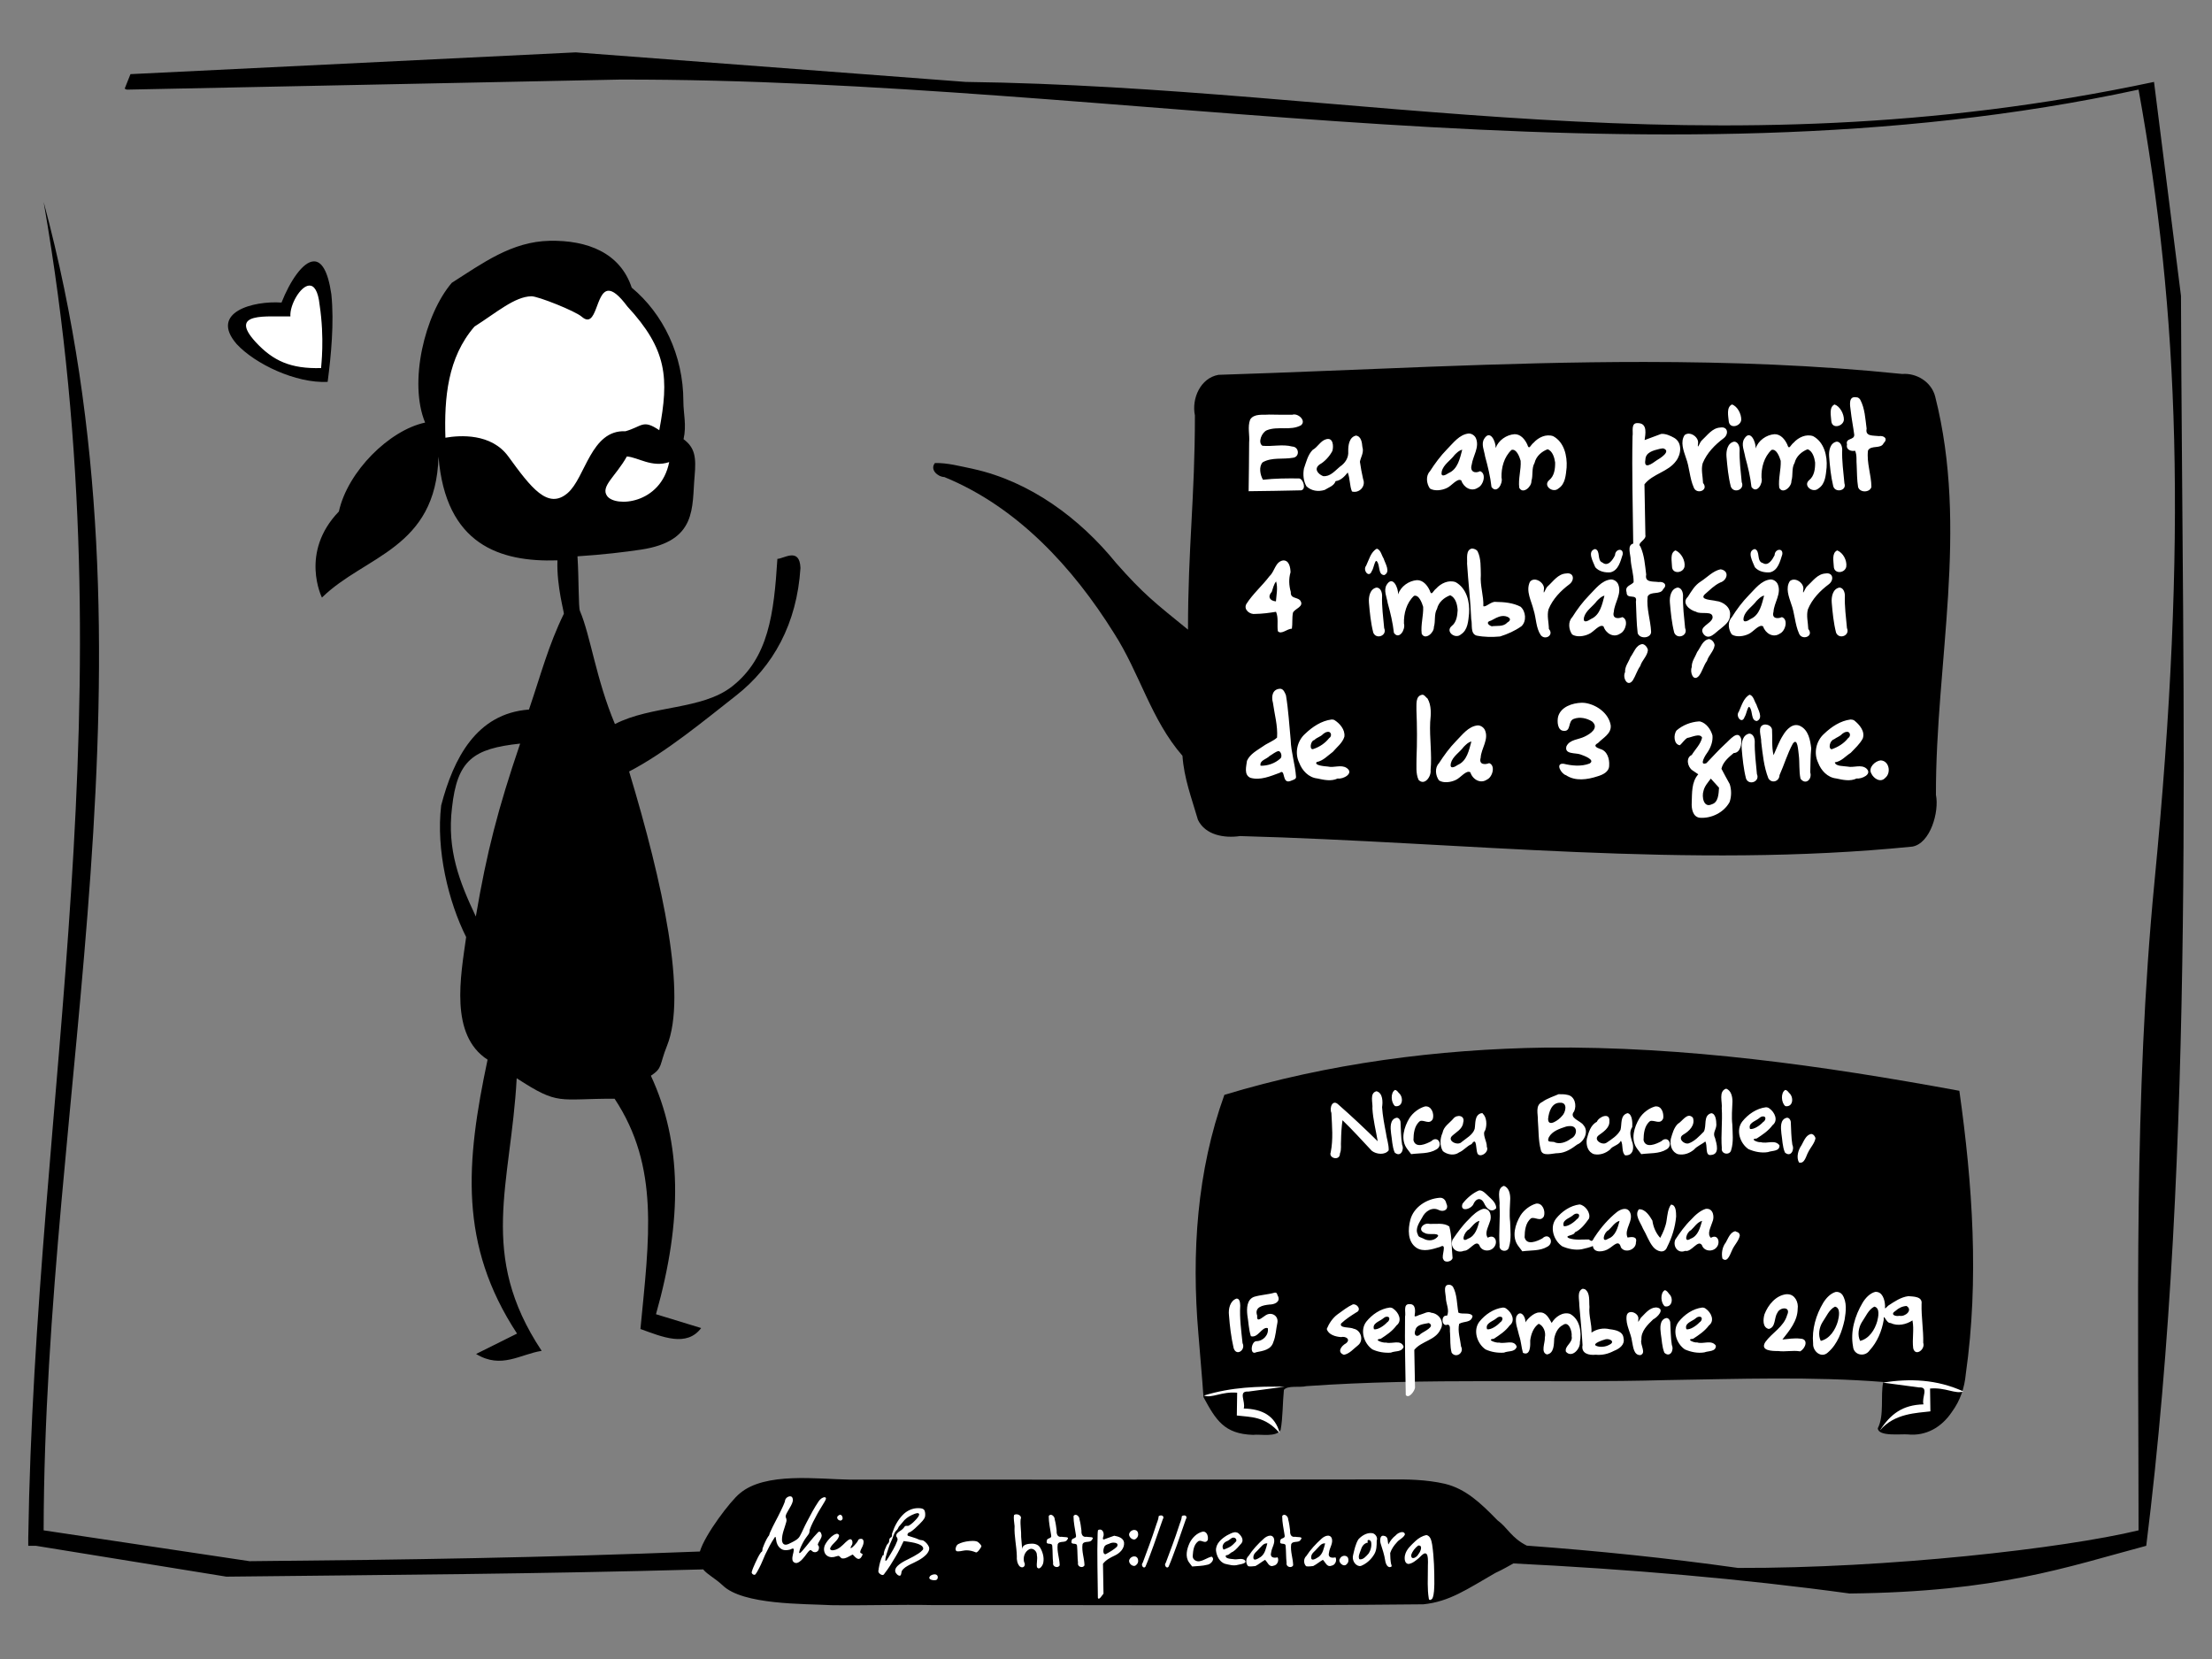 <?xml version="1.0" encoding="UTF-8" standalone="no"?>
<!-- Created with Inkscape (http://www.inkscape.org/) -->

<svg
   xmlns:dc="http://purl.org/dc/elements/1.1/"
   xmlns:cc="http://creativecommons.org/ns#"
   xmlns:rdf="http://www.w3.org/1999/02/22-rdf-syntax-ns#"
   xmlns:svg="http://www.w3.org/2000/svg"
   xmlns="http://www.w3.org/2000/svg"
   xmlns:sodipodi="http://sodipodi.sourceforge.net/DTD/sodipodi-0.dtd"
   xmlns:inkscape="http://www.inkscape.org/namespaces/inkscape"
   inkscape:output_extension="org.inkscape.output.svg.inkscape"
   version="1.1"
   sodipodi:docname="tricou-ceata-nicu.svg"
   height="600"
   width="800"
   inkscape:version="0.46+devel"
   sodipodi:version="0.32"
   id="svg1">
  <rect width="100%" height="100%" fill="#808080" stroke="none"/>
  <defs
     id="defs3">
    <inkscape:perspective
       sodipodi:type="inkscape:persp3d"
       inkscape:vp_x="0 : 300 : 1"
       inkscape:vp_y="0 : 1000 : 0"
       inkscape:vp_z="800 : 300 : 1"
       inkscape:persp3d-origin="400 : 200 : 1"
       id="perspective17" />
    <inkscape:perspective
       id="perspective2837"
       inkscape:persp3d-origin="400 : 200 : 1"
       inkscape:vp_z="800 : 300 : 1"
       inkscape:vp_y="0 : 1000 : 0"
       inkscape:vp_x="0 : 300 : 1"
       sodipodi:type="inkscape:persp3d" />
  </defs>
  <sodipodi:namedview
     id="base"
     pagecolor="#ffffff"
     bordercolor="#666666"
     borderopacity="1.0"
     inkscape:pageopacity="0.0"
     inkscape:pageshadow="2"
     inkscape:zoom="0.78166667"
     inkscape:cx="400"
     inkscape:cy="300"
     inkscape:window-width="1304"
     inkscape:window-height="689"
     inkscape:window-x="370"
     inkscape:window-y="77"
     showgrid="false"
     inkscape:window-maximized="0"
     inkscape:current-layer="svg1" />
  <path
     style="overflow:visible;marker:none;font-size:medium;font-style:normal;font-variant:normal;font-weight:normal;font-stretch:normal;text-indent:0pt;text-align:start;text-decoration:none;line-height:normal;letter-spacing:normal;word-spacing:normal;text-transform:none;direction:ltr;text-anchor:start;color:rgb(0, 0, 0);fill:#000000;fill-opacity:1;stroke:none;stroke-width:1px;visibility:visible;display:inline;font-family:Bitstream Vera Sans"
     d="M 559.062 378.875 C 520.146 379.405 480.136 384.645 442.812 395.969 C 432.884 423.475 430.906 453.277 433.406 482.281 C 433.974 489.952 434.749 497.606 435.25 505.281 C 439.723 513.571 442.776 518.629 453.188 518.938 C 455.832 518.602 461.635 519.907 463.156 517.156 C 463.965 512.844 463.866 507.392 464.344 502.656 C 465.764 500.946 469.966 501.917 472.469 501.312 C 516.401 498.221 558.968 500.329 602.969 499.125 C 628.549 498.725 655.264 497.766 681.094 499.812 C 680.025 504.93 681.562 511.825 679.125 516.562 C 679.323 519.676 687.748 518.544 690 518.781 C 696.525 519.435 702.152 516.242 705.875 510.719 C 708.99 506.468 710.481 501.969 710.969 496.812 C 715.789 462.857 713.401 428.316 708.625 394.5 C 659.092 385.36 609.479 378.388 559.062 378.875 z "
     id="path2898" />
  <path
     style="overflow:visible;marker:none;font-size:medium;font-style:normal;font-variant:normal;font-weight:normal;font-stretch:normal;text-indent:0pt;text-align:start;text-decoration:none;line-height:normal;letter-spacing:normal;word-spacing:normal;text-transform:none;direction:ltr;text-anchor:start;color:rgb(0, 0, 0);fill:#ffffff;fill-opacity:1;stroke:none;stroke-width:1px;visibility:visible;display:inline;font-family:Bitstream Vera Sans"
     d="m 435.406,504.719 c 2.877,1.097 6.362,-1.529 12.031,-1.031 -0.042,2.75 -0.083,5.5 -0.125,8.25 4.842,0.618 10.253,0.128 15.531,6.417 -1.68,-6.471 -6.506,-8.777 -13.031,-8.948 0.78,-2.475 -2.163,-6.386 1.625,-6.125 l 13.125,-1.75 c -9.542,-0.172 -19.148,0.101 -29.156,3.188 z"
     id="path2846"
     sodipodi:nodetypes="cccccccc" />
  <path
     style="overflow:visible;marker:none;font-size:medium;font-style:normal;font-variant:normal;font-weight:normal;font-stretch:normal;text-indent:0pt;text-align:start;text-decoration:none;line-height:normal;letter-spacing:normal;word-spacing:normal;text-transform:none;direction:ltr;text-anchor:start;color:rgb(0, 0, 0);fill:#000000;fill-opacity:1;stroke:none;stroke-width:1px;visibility:visible;display:inline;font-family:Bitstream Vera Sans"
     d="m 208.219,18.938 -161.031,7.875 -2.094,5.25 0.688,0.344 0.688,0 177.688,-3.625 c 182.189,-0.356 370.574,42.274 549.281,3.625 14.58,80.363 17.844,161.733 5.75,286.594 -7.53,77.745 -5.75,155.831 -5.75,234.469 -27.25,6.57 -90.8,13.763 -144.875,13.594 -25.346,-3.567 -50.818,-6.188 -76.375,-8.062 -5.626,-2.839 -6.872,-6.428 -10.616,-9.174 -6.048,-6.21 -11.455,-11.37 -19.04,-13.201 -6.764,-1.548 -13.751,-1.646 -20.656,-1.562 -64.812,0.109 -129.625,0.083 -194.438,0.062 -11.697,-0.159 -30.714,-2.861 -39.938,5.031 -3.308,2.684 -12.54,14.788 -14.375,20.969 -57.966,2.247 -104.449,2.967 -162.875,3.5 L 15.781,553.469 c 0.355,-160.099 44.901,-313.376 0,-480.438 31.462,181.076 -3.126,322.513 -5.562,483.25 l 0,2.781 2.781,0 68.875,11.156 c 61.283,-0.701 111.017,-0.931 172.438,-2.625 1.644,1.976 4.389,3.253 7.062,5.781 7.322,7.118 29.431,6.619 39.312,7.156 12.229,0.179 24.457,-0.279 36.688,-0.031 59.132,-0.097 118.284,0.335 177.406,-0.281 9.477,-0.955 15.865,-5.515 26.033,-11.341 2.916,-1.33 4.748,-2.504 6.53,-3.44 41.51,2.065 82.167,5.477 121.594,10.875 53.846,-0.589 78.339,-9.545 107.281,-17.25 18.039,-144.801 13.048,-302.269 12.562,-452.062 l -9.75,-77.375 C 616.981,64.077 491.499,31.475 349.25,29.625 L 208.219,18.938 z"
     id="path2903"
     sodipodi:nodetypes="ccccccccccccccccccccccccccccccccccccc" />
  <path
     id="text3280"
     d="m 285.658,541.165 c -0.918,0.067 -1.773,0.907 -1.781,1.844 -0.418,1.226 -1.015,2.391 -1.562,3.562 -1.207,2.562 -2.66,4.992 -3.781,7.594 -0.286,0.508 -0.221,1.158 -0.688,1.5 -0.809,1.262 -1.419,2.659 -1.938,4.062 -0.311,0.591 0.064,1.363 -0.688,1.688 -0.837,1.166 -1.423,2.487 -2.031,3.781 -0.456,1.055 -0.977,2.107 -1.281,3.219 -0.283,0.667 0.703,1.394 1.25,1.031 0.594,-0.725 0.996,-1.585 1.438,-2.406 0.832,-1.556 1.43,-3.208 2.156,-4.812 1.012,-2.1 2.08,-4.184 3.375,-6.125 0.481,-0.837 0.451,0.437 0.562,0.781 0.123,1.226 0.661,2.458 1.688,3.188 0.88,0.686 2.089,0.68 3.125,0.406 0.502,-0.011 1.465,-0.934 1.594,-0.031 -0.049,1.233 -0.695,2.405 -0.5,3.656 0.071,0.821 0.984,1.367 1.75,1.125 1.194,-0.406 1.977,-1.47 2.75,-2.406 0.605,-0.72 1.079,-1.62 1.844,-2.188 0.578,-0.168 0.85,0.672 1.438,0.688 0.762,0.226 1.641,-0.288 1.75,-1.094 0.167,-0.545 0.064,-1.212 -0.375,-1.5 0.102,-0.575 0.438,-1.09 0.719,-1.594 0.409,-0.721 0.989,-1.595 0.531,-2.438 -0.115,-0.643 -0.749,-1.054 -1.219,-0.438 -2.043,2.06 -3.698,4.463 -5.625,6.625 -0.249,0.276 -1.182,1.394 -1.125,0.469 0.234,-1.291 0.864,-2.475 1.469,-3.625 0.511,-0.99 1.199,-1.849 1.844,-2.75 0.428,-0.497 0.426,-1.123 0.5,-1.719 0.673,-1.925 1.664,-3.708 2.625,-5.5 0.847,-1.609 1.89,-3.105 2.781,-4.688 0.234,-0.462 0.906,-1.425 0.031,-1.594 -0.931,0.053 -1.672,0.747 -2.188,1.469 -1.644,2.415 -2.992,5.008 -4.344,7.594 -0.876,1.637 -1.567,3.377 -2.469,5 -0.621,1.162 -1.852,1.735 -2.969,2.312 -0.759,0.349 -1.562,0.924 -2.438,0.781 -0.775,-0.163 -1.065,-1.01 -1.062,-1.719 -0.024,-2.233 0.974,-4.288 1.531,-6.406 0.255,-0.675 0.062,-1.322 -0.219,-1.938 0.02,-0.875 0.615,-1.623 1,-2.375 0.597,-1.105 1.376,-2.153 1.625,-3.406 0.038,-0.568 -0.063,-1.385 -0.688,-1.594 -0.131,-0.023 -0.275,-0.041 -0.406,-0.031 z m 46.531,4.281 c -2.181,-0.075 -4.307,0.96 -5.781,2.531 -1.692,1.783 -2.904,4.013 -3.656,6.344 -0.333,0.568 0.139,1.472 -0.625,1.75 -0.564,0.302 -0.544,1.013 -0.594,1.562 -0.151,0.583 -0.812,0.859 -0.969,1.5 -0.421,0.937 -0.883,1.903 -0.969,2.938 0.342,0.542 -0.305,0.118 -0.406,0.562 -0.712,1.423 -1.101,3.001 -1.375,4.562 -0.028,0.183 -0.034,0.349 -0.062,0.531 -0.247,0.602 0.015,1.209 0.562,1.531 0.462,0.424 1.213,0.583 1.531,-0.094 1.524,-1.937 2.8,-4.076 4.062,-6.188 1.099,-1.814 2.001,-3.71 2.906,-5.625 0.535,0.076 1.059,0.143 1.594,0.219 1.593,0.255 3.275,0.484 4.688,1.312 0.56,0.309 1.108,1.103 0.594,1.688 -0.892,1.007 -2.103,1.645 -3.25,2.312 -1.991,1.128 -4.25,1.894 -5.906,3.531 -0.638,0.627 -1.091,1.698 -0.5,2.5 0.341,0.474 0.884,1.085 1.531,0.938 0.515,-0.397 0.345,-1.154 0.594,-1.688 0.646,-1.113 1.845,-1.714 2.938,-2.312 2.078,-1 4.274,-1.935 5.906,-3.625 0.653,-0.704 1.274,-1.695 1,-2.688 -0.404,-0.978 -1.155,-1.83 -2.062,-2.375 -0.517,-0.223 -1.113,-0.102 -1.625,-0.375 -1.263,-0.619 -2.657,-0.894 -3.969,-1.375 -0.487,-0.453 0.271,-1.315 0.844,-1.312 1.215,-0.77 2.252,-1.817 3.281,-2.812 0.766,-0.823 1.683,-1.594 2.062,-2.688 0.146,-0.728 0.119,-1.518 -0.125,-2.219 -0.357,-0.864 -1.412,-0.93 -2.219,-0.938 z m -0.531,1.812 c 0.32,-0.041 0.63,0.022 0.781,0.344 -0.011,0.684 -0.538,1.21 -0.938,1.719 -0.828,0.892 -1.679,1.805 -2.75,2.406 -0.491,0.325 -1.2,-0.151 -1.594,0.406 -0.446,0.744 -1.152,1.263 -1.875,1.719 -0.606,0.387 -1.368,1.075 -1.094,1.875 0.395,0.48 0.589,1.027 0.281,1.625 -0.754,2.075 -1.95,3.967 -3.094,5.844 l -0.031,0.094 -0.062,0.062 c -0.302,0.337 -0.642,1.324 -1.094,1.094 -0.027,-0.902 0.284,-1.767 0.531,-2.625 0.471,-1.424 0.882,-2.896 1.531,-4.25 0.697,-1.281 0.854,-2.843 1.844,-3.969 0.505,-0.367 0.706,-0.911 0.969,-1.438 0.652,-0.815 1.394,-1.577 2.031,-2.406 1.01,-1.031 2.322,-1.73 3.656,-2.25 0.26,-0.071 0.586,-0.209 0.906,-0.25 z m 35.938,0.406 c -0.319,-10e-4 -0.615,0.075 -0.844,0.25 -0.263,1.338 0.095,2.686 0.188,4.031 -0.194,3.661 0.744,7.257 0.812,10.906 -0.091,1.282 0.148,2.619 1,3.625 1.248,1.04 2.432,-0.265 1.625,-1.562 -0.464,-1.786 0.266,-3.825 1.969,-4.656 1.337,-0.555 2.765,0.871 2.656,2.219 0.33,1.435 -0.224,2.886 0.031,4.312 0.898,1.36 2.251,-0.807 2.312,-1.781 0.302,-1.793 -0.222,-3.666 -1.125,-5.219 -0.698,-1.295 -2.243,-1.625 -3.594,-1.469 -1.219,0.028 -3.021,0.496 -2.938,2 -0.134,-1.494 -0.247,-2.974 -0.375,-4.469 0.086,-2.126 -0.389,-4.244 -0.188,-6.375 0.521,-1.072 -0.574,-1.809 -1.531,-1.812 z m -63.688,0.156 c -0.144,-0.008 -0.311,0.027 -0.469,0.156 -0.128,0.069 -0.237,0.152 -0.344,0.25 -0.67,0.511 -0.181,1.445 0.5,1.625 0.643,0.325 1.335,-0.374 1.125,-1.031 -0.06,-0.45 -0.381,-0.975 -0.812,-1 z m 75.969,0.031 c -0.234,0.044 -0.449,0.185 -0.594,0.5 -0.004,2.3 0.537,4.579 0.875,6.844 0.395,1.414 -1.565,0.911 -1.531,1.969 -0.6,1.949 1.873,0.444 1.938,1.938 0.19,2.044 0.075,4.116 0.312,6.156 -0.332,1.417 1.827,2.078 2.375,0.844 -0.051,-2.539 -1.067,-5.008 -0.719,-7.562 0.51,-1.451 2.732,-0.4 3.375,-1.594 1.24,-1.35 -1.134,-0.916 -1.906,-1.156 -1.488,0.272 -1.944,-0.919 -1.844,-2.188 -0.163,-1.38 -0.344,-2.783 -0.719,-4.125 0.038,-0.855 -0.861,-1.757 -1.562,-1.625 z m 8.969,0 c -0.234,0.044 -0.449,0.185 -0.594,0.5 -0.004,2.3 0.537,4.579 0.875,6.844 0.395,1.414 -1.564,0.911 -1.531,1.969 -0.6,1.949 1.873,0.444 1.938,1.938 0.19,2.044 0.107,4.116 0.344,6.156 -0.332,1.417 1.796,2.078 2.344,0.844 -0.051,-2.539 -1.067,-5.008 -0.719,-7.562 0.51,-1.451 2.732,-0.4 3.375,-1.594 1.24,-1.35 -1.103,-0.916 -1.875,-1.156 -1.488,0.272 -1.976,-0.919 -1.875,-2.188 -0.163,-1.38 -0.344,-2.783 -0.719,-4.125 0.038,-0.855 -0.861,-1.757 -1.562,-1.625 z m 75.469,0 c -0.234,0.044 -0.449,0.185 -0.594,0.5 -0.004,2.3 0.537,4.579 0.875,6.844 0.395,1.414 -1.564,0.911 -1.531,1.969 -0.6,1.949 1.842,0.444 1.906,1.938 0.19,2.044 0.107,4.116 0.344,6.156 -0.332,1.417 1.827,2.078 2.375,0.844 -0.051,-2.539 -1.067,-5.008 -0.719,-7.562 0.51,-1.451 2.732,-0.4 3.375,-1.594 1.24,-1.35 -1.134,-0.916 -1.906,-1.156 -1.488,0.272 -1.944,-0.919 -1.844,-2.188 -0.163,-1.38 -0.344,-2.783 -0.719,-4.125 0.038,-0.855 -0.861,-1.757 -1.562,-1.625 z m -44.5,0.219 c -0.241,0.009 -0.504,0.106 -0.75,0.25 -0.089,1.32 -0.732,2.495 -1.094,3.75 -1.421,4.42 -3.07,8.775 -4.688,13.125 -0.781,0.735 0.27,2.418 1,1.375 1.087,-2.502 1.971,-5.105 2.938,-7.656 1.059,-3.158 2.254,-6.28 3.312,-9.438 0.577,-0.891 0.005,-1.435 -0.719,-1.406 z m 8.375,0 c -0.241,0.009 -0.504,0.106 -0.75,0.25 -0.089,1.32 -0.733,2.495 -1.094,3.75 -1.421,4.42 -3.101,8.775 -4.719,13.125 -0.781,0.735 0.301,2.418 1.031,1.375 1.087,-2.502 1.971,-5.105 2.938,-7.656 1.06,-3.158 2.223,-6.28 3.281,-9.438 0.577,-0.891 0.036,-1.435 -0.688,-1.406 z m -30.531,5.125 c -0.171,0.027 -0.367,0.112 -0.562,0.219 -0.099,0.479 -0.097,0.95 -0.125,1.438 -0.248,7.681 0.038,15.383 0.094,23.062 0.471,1.008 1.579,-1.122 2.031,-1.531 -0.067,-3.61 -0.121,-7.202 -0.188,-10.812 1.014,-1.385 2.671,-2.244 4.219,-2.969 1.835,-0.832 3.613,-2.541 3.406,-4.719 -0.23,-1.689 -2.131,-2.222 -3.562,-2.469 -1.016,0.362 -2.046,0.732 -3.062,1.094 -0.862,0.441 -1.285,0.357 -0.875,-0.781 0.4,-1.126 -0.175,-2.721 -1.375,-2.531 z m 12.469,0.125 c -0.672,0.039 -1.364,0.477 -1.656,1.156 -0.645,1.237 1.425,3.137 2.5,1.906 0.554,-0.44 0.78,-1.198 0.625,-1.875 -0.148,-0.881 -0.797,-1.227 -1.469,-1.188 z m 25.094,0.594 c -0.093,-0.004 -0.18,0.018 -0.281,0.031 -2.091,0.491 -3.739,2.19 -4.688,4.062 -0.999,2.16 -1.733,5.006 -0.188,7.094 0.366,0.488 0.728,0.949 1.094,1.438 1.825,-0.187 3.689,-0.136 5.469,-0.625 1.279,-0.107 3.003,-2.116 1.531,-2.938 -1.4,0.354 -2.605,1.273 -4.031,1.594 -1.298,0.438 -2.985,-0.507 -2.75,-2 0.126,-1.762 0.359,-3.855 1.844,-5.031 1.142,-1.029 2.582,1.108 3.562,-0.531 0.295,-1.158 -0.168,-3.041 -1.562,-3.094 z m 71.906,0.188 c -0.825,-0.01 -1.888,0.591 -2.312,1.156 -1.173,0.879 -2.04,2.042 -2.688,3.312 -0.37,-1.088 0.108,-2.907 -1.625,-3.125 -1.544,-0.345 -1.452,1.89 -1.156,2.844 0.625,1.992 1.315,3.987 1.625,6.062 0.138,1.096 0.897,3.098 2.312,2.188 0.103,-0.326 -0.106,-0.656 -0.188,-0.969 -0.254,-1.272 -0.28,-2.606 -0.312,-3.906 0.475,-1.441 1.37,-2.741 2.406,-3.844 0.856,-1.103 2.401,-1.571 2.938,-2.906 -0.104,-0.575 -0.505,-0.806 -1,-0.812 z m -60.625,0.062 c -0.95,0.098 -1.946,0.753 -2.75,1.125 -1.95,1.17 -4.114,2.992 -3.969,5.5 0.212,1.922 1.243,4.037 3.156,4.75 1.537,0.353 3.185,0.879 4.75,0.406 0.748,-0.213 3.92,-0.502 2.312,-1.844 -1.214,-0.663 -2.622,0.08 -3.938,-0.219 -0.872,-0.09 -3.296,-0.155 -2.656,-1.406 1.076,0.042 1.515,-0.965 2.406,-1.219 1.277,-0.789 2.193,-2.023 3.188,-3.125 0.951,-1.218 -0.09,-2.744 -1.062,-3.562 -0.313,-0.27 -0.676,-0.377 -1.031,-0.406 -0.133,-0.011 -0.271,-0.014 -0.406,0 z m 49.219,0.281 c -1.705,0.005 -3.363,1.068 -4.469,2.312 -1.011,1.713 -1.428,3.704 -1.875,5.625 -0.477,1.618 0.486,3.679 2.219,4 0.22,0.031 0.444,-0.002 0.656,-0.062 1.964,-0.79 3.634,-2.319 4.719,-4.125 0.933,-1.499 0.938,-3.3 0.938,-5 0.446,-1.084 -0.389,-2.382 -1.469,-2.688 -0.245,-0.044 -0.475,-0.063 -0.719,-0.062 z m -193.125,0.25 c -0.074,0.008 -0.147,0.032 -0.219,0.062 -1.29,0.424 -2.238,1.467 -3.062,2.5 -0.183,0.24 -0.368,0.496 -0.531,0.75 -0.69,0.982 -1.002,2.288 -0.562,3.438 0.389,1.17 1.653,1.83 2.844,1.719 0.76,0.012 1.447,-0.399 2.188,-0.469 0.601,0.093 0.782,0.977 1.5,0.938 1.157,0.075 2.133,-0.67 3.125,-1.156 0.196,-0.046 0.431,-0.351 0.594,-0.188 0.59,0.554 1.073,1.309 1.906,1.5 0.736,0.106 1.187,-0.643 1.438,-1.219 0.581,-0.769 -0.605,-0.642 -0.719,-1.188 0.094,-0.976 0.792,-1.763 1.062,-2.688 0.199,-0.665 0.363,-1.594 -0.281,-2.062 -0.508,-0.255 -1.407,-0.059 -1.562,0.531 -0.319,0.637 -0.809,1.162 -1.281,1.688 -0.419,0.373 -0.809,0.968 -1.375,1.062 -0.119,-0.63 0.623,-1.1 0.625,-1.75 0.114,-0.583 -0.085,-1.472 -0.812,-1.5 -0.658,0.167 -1.152,0.696 -1.656,1.125 -1.197,1.187 -2.481,2.537 -4.219,2.844 -0.583,0.181 -1.709,-0.039 -1.281,-0.875 0.76,-1.563 2.553,-2.394 3.094,-4.094 0.224,-0.552 -0.293,-1.024 -0.812,-0.969 z m 213.281,0.469 c -1.473,0.307 -2.808,1.11 -3.906,2.125 -1.548,1.49 -3.386,3.018 -3.844,5.219 -0.237,1.089 -0.188,2.975 1.25,3.125 1.482,-0.179 2.673,-1.237 3.781,-2.156 0.766,-0.634 2.259,-2.705 3.031,-1.062 0.451,1.631 0.169,3.328 0.219,5 0.013,3.575 -0.251,7.208 0.344,10.75 0.124,0.908 1.09,0.327 1.344,-0.156 0.632,-1.629 0.572,-3.436 0.656,-5.156 0.003,-4.728 -0.093,-9.471 -0.781,-14.156 -0.252,-1.329 -0.516,-3.195 -2.094,-3.531 z m -56.5,0.219 c -0.829,1.5e-4 -1.776,0.589 -2.344,1.125 -2.058,1.857 -3.961,3.885 -5.469,6.219 -1.056,0.923 -1.107,2.744 -0.125,3.719 0.837,0.186 1.747,-0.002 2.594,-0.062 1.232,-0.626 2.294,-1.562 3.5,-2.25 0.904,0.827 1.412,2.785 3.062,2.125 1.373,-0.19 2.075,-1.876 1.469,-3.031 -1.321,0.344 -2.872,0.096 -2.344,-1.719 0.188,-1.792 1.707,-3.541 0.906,-5.375 -0.312,-0.552 -0.752,-0.75 -1.25,-0.75 z m 20.906,0 c -0.829,1.5e-4 -1.776,0.589 -2.344,1.125 -2.058,1.857 -3.961,3.885 -5.469,6.219 -1.056,0.923 -1.076,2.744 -0.094,3.719 0.837,0.186 1.716,-0.002 2.562,-0.062 1.232,-0.626 2.294,-1.562 3.5,-2.25 0.904,0.827 1.443,2.785 3.094,2.125 1.373,-0.19 2.075,-1.876 1.469,-3.031 -1.321,0.344 -2.872,0.096 -2.344,-1.719 0.188,-1.792 1.707,-3.541 0.906,-5.375 -0.312,-0.552 -0.784,-0.75 -1.281,-0.75 z m -34.312,0.719 c 0.705,-0.057 1.371,0.499 1.125,1.312 -0.806,0.85 -1.591,1.764 -2.688,2.25 -0.623,0.271 -1.228,0.573 -1.875,0.781 -0.84,-1.037 -0.141,-2.437 1,-2.969 0.666,-0.226 1.191,-0.67 1.75,-1.094 0.208,-0.163 0.453,-0.262 0.688,-0.281 z m 48.969,0.844 c 0.313,-0.04 0.751,0.197 0.938,0.719 0.271,1.437 -0.11,2.971 -0.906,4.188 -0.795,0.911 -2.036,2.406 -3.344,2.062 -0.511,-0.978 0.102,-2.144 0.438,-3.094 0.424,-1.427 1.102,-2.652 2.656,-2.938 -0.276,-0.603 -0.095,-0.898 0.219,-0.938 z m -143.188,0.344 c -0.351,0 -0.723,0.022 -1.156,0.062 -1.619,0.162 -2.969,0.539 -4.031,1.094 -0.443,0.257 -0.731,0.686 -0.875,1.281 -0.051,0.203 -0.094,0.351 -0.094,0.5 0,0.311 0.106,0.57 0.281,0.719 0.124,0.095 0.337,0.125 0.688,0.125 0.423,0 1.029,-0.087 1.812,-0.25 0.402,-0.081 0.817,-0.125 1.25,-0.125 1.041,4e-5 2.168,0.263 3.344,0.75 l 0.094,0 c 0.412,0 1.029,-0.674 1.812,-2 0.041,-0.054 0.062,-0.12 0.062,-0.188 0,-0.325 -0.383,-0.823 -1.156,-1.5 -0.371,-0.311 -1.062,-0.469 -2.031,-0.469 z m 51.031,0.625 c 0.965,-0.005 1.825,0.401 1.156,1.5 -1.189,1.103 -2.646,1.909 -4.062,2.688 -1.26,0.098 -0.854,-2.238 -0.312,-2.969 0.403,-0.485 1.089,-0.631 1.656,-0.844 0.371,-0.237 0.983,-0.372 1.562,-0.375 z m 55.094,0.281 c 0.149,-0.017 0.307,-0.029 0.469,0 -0.467,1.726 -0.836,3.752 -2.375,4.875 -0.872,0.548 -2.879,1.953 -2.656,-0.094 0.098,-1.248 1.356,-1.934 2.062,-2.844 0.722,-0.689 1.458,-1.821 2.5,-1.938 z m 20.906,0 c 0.149,-0.017 0.307,-0.029 0.469,0 -0.467,1.726 -0.805,3.752 -2.344,4.875 -0.872,0.548 -2.91,1.953 -2.688,-0.094 0.098,-1.248 1.356,-1.934 2.062,-2.844 0.722,-0.689 1.458,-1.821 2.5,-1.938 z m 34.156,0.75 c 1.834,-0.145 0.762,2.351 0.031,3.156 -0.448,1.041 -2.65,2.397 -2.594,0.312 0.418,-1.391 1.405,-2.611 2.562,-3.469 z m -26.594,3.719 c -0.668,-0.039 -1.388,0.309 -1.719,1 -0.949,1.215 1.293,3.336 2.406,2.062 0.508,-0.402 0.734,-1.082 0.625,-1.719 -0.054,-0.882 -0.644,-1.304 -1.312,-1.344 z m -76.219,0.219 c -0.672,0.041 -1.363,0.478 -1.656,1.156 -0.642,1.241 1.414,3.121 2.5,1.906 0.554,-0.44 0.78,-1.167 0.625,-1.844 -0.145,-0.887 -0.797,-1.26 -1.469,-1.219 z m -72.188,6.5 c -0.391,0.016 -0.807,0.136 -1.125,0.312 -0.529,0.233 -1.07,0.985 -0.438,1.438 0.578,0.359 1.333,0.431 2,0.344 0.769,-0.105 0.998,-1.121 0.594,-1.688 -0.262,-0.324 -0.64,-0.422 -1.031,-0.406 z"
     style="font-size:4.334px;font-style:normal;font-variant:normal;font-weight:normal;font-stretch:normal;fill:#ffffff;stroke:none;font-family:Rufscript" />
  <path
     sodipodi:nodetypes="cccccccc"
     id="path2858"
     d="m 710.062,503.219 c -2.877,1.097 -6.362,-1.529 -12.031,-1.031 0.042,2.75 0.083,5.5 0.125,8.25 -4.842,0.618 -13.003,0.628 -18.281,6.917 3.9,-6.004 8.232,-9.251 15.781,-9.448 -0.78,-2.475 2.163,-6.386 -1.625,-6.125 l -13.125,-1.75 c 9.883,-1.535 19.474,-1.202 29.156,3.188 z"
     style="overflow:visible;marker:none;font-size:medium;font-style:normal;font-variant:normal;font-weight:normal;font-stretch:normal;text-indent:0pt;text-align:start;text-decoration:none;line-height:normal;letter-spacing:normal;word-spacing:normal;text-transform:none;direction:ltr;text-anchor:start;color:rgb(0, 0, 0);fill:#ffffff;fill-opacity:1;stroke:none;stroke-width:1px;visibility:visible;display:inline;font-family:Bitstream Vera Sans" />
  <path
     style="font-size:medium;font-style:normal;font-variant:normal;font-weight:normal;font-stretch:normal;text-indent:0;text-align:start;text-decoration:none;line-height:normal;letter-spacing:normal;word-spacing:normal;text-transform:none;direction:ltr;block-progression:tb;writing-mode:lr-tb;text-anchor:start;color:#000000;fill:#ffffff;fill-opacity:1;stroke:none;stroke-width:6;marker:none;visibility:visible;display:inline;overflow:visible;enable-background:accumulate;font-family:Bitstream Vera Sans;-inkscape-font-specification:Bitstream Vera Sans"
     d="m 197.562,87.656 c -12.913,0.709 -23.921,8.416 -34.25,15.5 -8.602,11.474 -12.333,26.318 -11.25,40.562 0.396,3.286 1.058,6.481 2.375,9.5 -11.132,2.475 -20.16,10.785 -26.281,20.031 -2.379,3.708 -4.216,7.901 -5.219,12.094 -7.816,7.466 -10.607,19.84 -6.312,29.906 11.291,-10.752 28.569,-15.536 36.428,-29.907 3.727,-6.258 4.656,-13.578 5.233,-20.679 1.305,-0.71 0.894,4.4 1.495,6.087 1.546,11.674 7.919,23.435 19.156,27.938 7.255,3.154 15.353,3.682 23.219,3.469 -0.452,6.777 1.147,13.448 2.281,20.062 0.39,1.651 5.375,-0.603 4.625,-2.125 -0.448,-6.448 -0.296,-12.925 -0.75,-19.375 10.264,-0.921 20.872,-1.202 30.719,-4.219 6.141,-1.856 10.607,-7.845 10.921,-14.307 0.299,-5.974 1.591,-12.064 0.548,-18.006 -0.4,-2.336 -2.575,-3.891 -3.781,-5.438 1.204,-6.175 -0.37,-12.458 -0.302,-18.685 C 245.257,126.248 238.484,113.001 228,104.188 225.084,94.268 215.075,88.578 205.193,87.864 202.664,87.577 200.104,87.519 197.562,87.656 z m -84.344,7.406 c -5.112,1.668 -7.403,7.355 -9.75,11.75 -0.325,3.528 -2.865,3.246 -5.656,3.094 -5.205,0.442 -11.656,1.19 -14.5,6.031 -1.537,5.028 3.298,9.044 6.67,11.752 8.112,5.939 17.905,10.002 28.08,9.936 1.333,-12.24 3.108,-25.022 0.029,-37.068 -0.797,-2.17 -1.964,-5.773 -4.873,-5.494 z"
     id="path2897"
     sodipodi:nodetypes="ccccccccccccccccccccccccccccccc" />
  <path
     id="path5603"
     d="m 198.809,87.088 c -13.765,0.272 -24.223,8.086 -35.406,15.187 -9.812,11.453 -15.681,35.992 -9.656,50.562 -12.973,2.755 -28.006,17.685 -31.188,32.156 -14.295,14.806 -6.125,31.125 -6.125,31.125 15.479,-15.212 41.235,-17.56 42.156,-50.969 2.589,31.899 22.231,38.175 43.02,37.515 -0.362,9.457 2.64,19.416 2.292,19.36 -5.581,11.433 -8.257,21.879 -12.594,34.594 -19.055,1.407 -27.299,17.714 -31.75,34.656 -1.922,16.038 2.597,34.816 9.031,47.625 -1.981,14.208 -6.06,35.426 7.75,44.344 -7.879,37.181 -10.433,66.911 10.656,99.062 l -14.812,7.375 c 9.092,5.578 15.981,0.07 23.719,-1.125 -23.177,-34.912 -11.112,-60.049 -9.031,-98.594 15.377,9.999 14.782,7.346 35.406,7.406 16.336,24.703 12.49,50.502 9.344,83.281 7.913,2.854 16.708,6.671 21.969,-0.344 l -16.344,-5 c 9.699,-34.306 9.33,-62.213 -1.844,-86.25 4.347,-2.892 2.943,-3.623 5.844,-10.875 7.264,-18.159 -1.436,-58.479 -13.719,-99.156 13.257,-6.861 27.582,-18.773 38.688,-27.469 13.38,-10.477 22.011,-25.942 23.281,-46.156 -0.298,-7.679 -6.128,-3.274 -8.344,-3.281 -1.249,19.883 -3.184,35.803 -16.406,46.156 -10.909,8.542 -29.137,6.766 -42.344,13.594 -6.805,-16.129 -8.835,-31.98 -12.656,-40.906 -0.582,-1.359 -0.352,-11.306 -0.892,-19.765 9.203,-0.581 17.128,-1.544 22.985,-2.423 20.422,-3.063 18.354,-15.33 19.375,-26.562 0.629,-6.924 0.091,-10.326 -4,-13.375 1.153,-5.102 -0.062,-9.246 -0.062,-13.656 0,-16.726 -7.324,-31.709 -18.688,-41.156 -4.151,-12.58 -16.01,-17.208 -29.656,-16.937 z m -85.312,7.438 c -3.969,0.084 -8.665,7.27 -11.688,14.906 -10.209,-0.744 -26.178,3.512 -16.219,15 6.707,7.251 21.411,14.236 32.906,13.688 1.244,-9.501 2.392,-21.414 1.344,-31.656 -1.251,-8.73 -3.628,-11.995 -6.344,-11.937 z m -1.625,8.75 c 1.681,-0.045 3.164,1.82 3.719,6.969 1.852,12.289 0.542,22.035 0.531,22.875 -10.971,0.301 -17.333,-2.57 -23.656,-9.406 -10.17,-11.103 4.338,-9.037 12.562,-9.281 -0.313,-4.074 3.635,-11.071 6.844,-11.156 z m 108.156,1.875 c 1.559,-0.062 3.692,1.419 6.844,5.656 14.479,15.631 15.115,25.96 11.562,44.781 -6.01,-4.058 -6.087,-1.359 -12.219,0.375 -12.558,-0.58 -14.46,16.823 -20.938,22.375 -7.148,6.127 -13.269,-2.018 -21.438,-13.25 -6.156,-8.465 -17.519,-7.696 -22.75,-6.781 -0.462,-14.423 0.798,-28.979 10.5,-40.188 8.073,-5.137 14.548,-10.843 20.594,-10.969 2.366,-0.049 15.89,5.365 18.188,7.375 5.559,4.864 4.981,-9.188 9.656,-9.375 z m 6.688,59.938 c 4.046,0.281 9.05,4.146 15.312,2.031 -3.063,15.317 -19.524,16.421 -22.469,12.25 -2.452,-3.473 3.127,-7.079 7.156,-14.281 z m -38.594,103.844 c -8.008,23.537 -12.076,39.236 -16.031,62.531 -5.957,-12.564 -10.444,-24.105 -8.625,-39.281 1.87,-17.331 7.687,-21.436 24.656,-23.25 z"
     style="font-size:medium;font-style:normal;font-variant:normal;font-weight:normal;font-stretch:normal;text-indent:0;text-align:start;text-decoration:none;line-height:normal;letter-spacing:normal;word-spacing:normal;text-transform:none;direction:ltr;block-progression:tb;writing-mode:lr-tb;text-anchor:start;color:#000000;fill:#000000;fill-opacity:1;stroke:none;stroke-width:6;marker:none;visibility:visible;display:inline;overflow:visible;enable-background:accumulate;font-family:Bitstream Vera Sans;-inkscape-font-specification:Bitstream Vera Sans"
     sodipodi:nodetypes="cccccccccccccccccccccscsccscscsscsccccccccccccccccccssccsscccsccccc" />
  <path
     id="path5737"
     d="m 624.298,393.728 c -2.875,0.912 -1.325,4.858 -1.608,7.136 0.312,4.786 -0.346,9.587 0.025,14.365 -0.374,2.282 2.974,2.738 3.393,0.677 0.926,-2.959 0.478,-6.125 0.415,-9.174 -0.335,-2.784 -0.054,-5.568 0.044,-8.349 0.006,-1.834 -0.487,-3.983 -2.268,-4.654 z m -119.798,0.469 c -1.697,1.025 -1.438,4.716 0.079,5.86 2.887,0.414 3.093,-3.354 1.291,-4.804 -0.358,-0.441 -0.742,-1.014 -1.37,-1.056 z m 141.138,0 c -1.697,1.025 -1.438,4.716 0.079,5.86 2.874,0.417 3.103,-3.351 1.319,-4.811 -0.36,-0.448 -0.758,-1.029 -1.399,-1.049 z m -147.805,0.469 c -2.649,0.646 -1.239,4.263 -1.482,6.241 0.229,4.006 1.256,7.903 1.917,11.85 -4.618,-4.549 -9.348,-8.997 -14.222,-13.272 -2.099,-2.075 -3.322,1.129 -2.532,3.018 0.228,4.738 0.702,9.56 -0.245,14.247 -0.848,2.201 3.366,3.231 3.342,0.423 0.63,-1.473 0.24,-3.143 0.396,-4.707 0.046,-2.443 0.172,-4.896 0.532,-7.314 3.688,3.53 7.087,7.342 10.586,11.055 1.641,1.283 4.756,1.635 6.116,-0.171 0.082,-2.122 -0.748,-4.242 -1.002,-6.359 -0.594,-3.06 -1.179,-6.136 -1.395,-9.249 0.294,-1.766 0.34,-5.166 -2.01,-5.762 l -6e-5,-1.2e-4 z m 65.829,1.072 c -1.345,0.627 -4.187,1.511 -5.844,2.777 -2.746,1.208 -1.503,4.456 -1.626,6.758 0.306,3.504 0.136,7.106 1.047,10.522 0.491,2.748 4.364,1.218 6.322,1.261 2.61,-0.117 4.878,-1.631 6.868,-3.127 2.449,-0.973 4.328,-4.702 2.253,-7.007 -1.068,-1.655 -5.406,-2.507 -3.373,-4.99 1.006,-2.175 0.256,-5.509 -2.42,-5.957 -1.055,-0.267 -2.149,-0.236 -3.227,-0.236 z m 0.603,3.082 c 2.855,-0.139 1.986,3.616 0.586,4.871 -1.021,1.288 -4.98,4.205 -4.958,0.961 0.269,-2.487 1.28,-5.921 4.373,-5.832 z m -48.911,1.34 c -2.117,0.598 -4.339,2.222 -5.614,4.229 -1.945,3.2 -3.328,7.744 -0.869,11.056 0.499,0.655 0.985,1.319 1.492,1.967 3.064,-0.435 6.404,-0.038 9.145,-1.713 2.599,-1.486 0.518,-5.307 -1.9,-2.952 -1.863,1 -5.663,2.716 -6.413,-0.387 0.028,-2.414 0.318,-5.333 2.374,-6.913 1.461,-0.559 3.395,1.444 4.604,-0.706 0.625,-1.833 -0.412,-4.917 -2.819,-4.582 z m 83.249,0 c -2.133,0.584 -4.368,2.212 -5.647,4.229 -1.945,3.2 -3.328,7.744 -0.869,11.056 0.499,0.655 0.985,1.319 1.492,1.967 3.064,-0.435 6.404,-0.038 9.145,-1.713 2.596,-1.499 0.546,-5.316 -1.896,-2.951 -1.858,1.021 -5.668,2.706 -6.416,-0.387 0.03,-2.412 0.315,-5.337 2.377,-6.911 1.502,-0.523 3.774,1.49 4.746,-1.023 0.223,-1.874 -0.527,-4.559 -2.93,-4.267 z m 40.033,0.302 c -3.354,0.408 -6.397,2.514 -8.488,5.107 -2.459,3.143 -0.862,7.947 2.217,10.033 2.168,0.954 4.704,1.471 7.06,1.066 1.451,-0.589 4.231,-0.175 4.155,-2.434 -1.617,-2.221 -4.533,-0.458 -6.762,-1.16 -1.021,0.22 -4.272,-1.172 -1.479,-1.321 2.031,-1.333 4.178,-2.709 5.723,-4.814 2.199,-1.715 0.77,-4.718 -1.12,-6.042 -0.354,-0.317 -0.841,-0.439 -1.307,-0.435 z m -102.947,2.144 c -2.474,0.718 -2.001,3.663 -2.352,5.673 -0.678,2.183 -3.12,3.419 -4.716,4.746 -1.33,1.478 -5.258,-0.334 -3.518,-2.144 1.398,-1.349 3.863,-2.524 4.071,-4.823 0.865,-2.755 -2.315,-3.082 -3.535,-1.508 -1.399,1.66 -3.494,2.8 -3.925,5.145 -0.928,2.083 -1.072,4.642 0.127,6.639 1.565,1.268 4.11,1.752 5.875,0.444 1.711,-0.724 2.723,-2.245 4.515,-3.006 1.988,-2.98 1.467,2.167 2.151,3.475 0.965,1.611 4.295,-0.538 3.346,-2.498 0.129,-1.908 -1.809,-4.527 -0.578,-5.979 0.703,-1.869 0.555,-4.824 -0.931,-6.017 0.297,-0.293 -0.43,-0.082 -0.53,-0.145 z m 52.864,0 c -2.667,0.796 -1.915,3.952 -2.471,6.031 -0.997,2.014 -3.242,3.426 -5.006,4.614 -1.553,1.155 -5.043,-1.036 -2.884,-2.66 1.551,-1.138 4.019,-2.664 3.862,-5.037 0.321,-3.381 -3.769,-1.744 -4.544,0.176 -2.298,1.189 -2.977,3.881 -3.614,6.183 -0.361,2.283 0.393,4.805 2.635,5.517 2.16,0.416 4.2,-0.343 5.783,-1.69 0.895,-1.401 3.087,-1.454 3.927,-3.185 0.904,1.551 0.121,4.205 1.541,5.293 3.098,0.197 3.311,-3.094 2.387,-5.256 -0.551,-1.899 -0.897,-3.406 0.163,-4.998 0.108,-1.69 -0.018,-4.609 -1.622,-4.99 l -0.137,0 -0.02,0 2.1e-4,1.7e-4 z m 30.352,0 c -3.02,0.801 -1.555,4.551 -2.693,6.659 -1.609,1.619 -3.335,3.517 -5.499,4.253 -1.78,0.439 -4.091,-1.876 -1.925,-3.173 2.032,-1.141 4.446,-3.411 3.467,-6.129 -2.019,-2.125 -3.778,1.337 -5.465,2.253 -1.443,1.451 -1.962,3.529 -2.523,5.435 -0.41,2.31 0.388,4.826 2.638,5.535 2.168,0.412 4.196,-0.358 5.795,-1.697 0.899,-1.137 3.246,-2.147 4.027,-2.917 0.933,1.352 -0.21,5.314 2.077,4.891 3.264,-0.244 2.031,-4.079 1.482,-6.094 -1.022,-1.958 0.402,-2.926 0.461,-4.794 -0.022,-1.515 -0.219,-4.1 -1.842,-4.221 z m 18.492,1.173 c 1.609,-0.219 1.221,1.529 0.247,2.028 -1.116,1.258 -3.434,2.786 -4.723,2.501 -0.725,-2.091 1.719,-2.724 3.004,-3.683 0.447,-0.347 0.885,-0.766 1.472,-0.846 z m -132.294,0.469 c -2.529,0.554 -2.245,3.682 -2.001,5.664 0.391,2.295 0.387,4.742 1.297,6.899 2.05,1.876 3.573,-0.882 2.691,-2.806 -0.443,-2.756 -0.406,-5.552 -0.576,-8.321 -0.127,-0.691 -0.618,-1.471 -1.412,-1.436 z m 141.138,0 c -2.544,0.55 -2.183,3.685 -1.978,5.66 0.37,2.298 0.362,4.746 1.274,6.903 2.05,1.876 3.573,-0.882 2.691,-2.806 -0.434,-2.754 -0.423,-5.545 -0.563,-8.316 -0.107,-0.708 -0.615,-1.497 -1.424,-1.441 z m -78.525,3.015 c 3.131,-0.168 2.719,3.506 0.488,4.507 -1.712,1.321 -4.227,2.276 -6.217,1.222 -1.383,-0.207 -2.623,0.265 -1.826,-1.667 1.214,-2.278 3.952,-3.136 6.259,-3.893 0.425,-0.1 0.859,-0.168 1.296,-0.169 z m 87.303,2.848 c -1.914,0.391 -2.613,2.563 -3.484,4.087 -1.194,1.701 -1.957,4.347 -0.899,6.233 2.071,0.632 2.59,-2.527 3.345,-3.754 0.826,-1.714 2.24,-3.101 2.613,-4.958 -0.095,-0.748 -0.774,-1.589 -1.575,-1.608 z M 543.93,428.87 c -2.875,0.912 -1.325,4.858 -1.608,7.136 0.312,4.786 -0.346,9.587 0.025,14.365 -0.374,2.282 2.974,2.738 3.393,0.677 0.926,-2.959 0.478,-6.125 0.415,-9.174 -0.335,-2.784 -0.054,-5.568 0.044,-8.349 0.006,-1.834 -0.487,-3.983 -2.268,-4.654 z m -9.045,1.675 c -2.212,0.924 -4.422,2.789 -5.952,4.812 -1.101,3.221 3.462,1.969 4.08,-0.161 1.023,-1.975 2.731,-2.088 3.744,-0.039 0.725,1.74 2.572,3.757 4.373,1.794 0.007,-2.26 -2.327,-3.711 -3.766,-5.233 -0.682,-0.63 -1.482,-1.302 -2.479,-1.172 z m -14.238,2.647 c -4.613,0.36 -9.386,3.328 -10.59,8.011 -0.872,3.375 -1.028,7.836 2.178,10.049 2.546,1.704 5.865,0.524 8.55,-0.286 2.867,-1.65 0.312,3.369 1.202,4.437 0.448,1.533 3.236,0.866 3.35,-0.469 -0.403,-3.766 -0.187,-7.674 -1.173,-11.357 -1.979,-1.447 -4.745,-0.833 -7.079,-0.935 -2.271,-0.657 -4.701,2.198 -1.798,3.289 1.296,0.862 4.706,-0.216 4.86,1.077 -1.211,1.765 -3.638,1.981 -5.383,0.933 -0.74,-0.41 -1.85,-0.451 -1.98,-1.47 -1.132,-2.107 0.588,-4.376 1.587,-6.179 1.077,-2.266 3.682,-3.952 6.108,-2.611 1.822,0.787 3.652,-0.375 2.595,-2.449 -0.209,-1.199 -1.144,-2.184 -2.427,-2.04 z m 34.908,2.111 c -2.117,0.598 -4.339,2.222 -5.614,4.229 -1.945,3.2 -3.328,7.744 -0.869,11.056 0.499,0.655 0.985,1.319 1.492,1.967 3.064,-0.435 6.404,-0.038 9.145,-1.713 2.599,-1.486 0.518,-5.307 -1.9,-2.952 -1.863,1 -5.663,2.716 -6.413,-0.387 0.028,-2.414 0.318,-5.333 2.374,-6.913 1.461,-0.559 3.395,1.444 4.604,-0.706 0.625,-1.833 -0.412,-4.917 -2.819,-4.582 z m 15.712,0.302 c -3.354,0.408 -6.397,2.514 -8.488,5.107 -2.459,3.143 -0.862,7.947 2.217,10.033 2.168,0.954 4.704,1.471 7.06,1.066 1.33,-0.269 3.455,-0.847 4.023,-1.184 0.306,2.815 4.249,2.078 5.848,0.916 1.548,-0.871 3.568,-3.472 4.297,-0.398 1.487,2.296 5.524,0.824 5.433,-1.829 0.607,-2.313 -1.673,-1.984 -3.037,-1.752 -1.357,-3.08 2.379,-6.085 0.872,-9.179 -1.043,-1.946 -3.293,-1.112 -4.677,-0.068 -3.108,2.494 -5.771,5.55 -7.959,8.877 -0.888,1.142 -0.738,2.274 -2.221,1.074 -2.376,-0.045 -4.888,0.348 -7.221,-0.47 -1.969,-1.006 2.039,-0.867 2.144,-2.111 2.175,-0.939 3.778,-3.089 5.121,-4.972 0.706,-2.052 -1.361,-4.85 -3.413,-5.111 z m 33.065,0.067 c -1.082,1.473 -1.279,3.67 -1.563,5.553 -0.294,2.291 -1.259,4.446 -2.323,6.474 -1.563,-1.687 -2.535,-3.985 -2.84,-6.256 -0.989,-1.741 -2.632,-4.252 -4.865,-4.096 -1.75,2.043 0.641,4.896 1.441,6.957 1.313,2.177 2.088,4.702 3.708,6.675 1.339,1.631 4.118,2.622 5.065,-0.009 1.732,-3.418 2.921,-7.187 3.241,-11.015 -0.04,-1.363 0.049,-4.254 -1.864,-4.283 z m -67.906,1.508 c -1.979,0.593 -3.811,2.238 -5.267,3.85 -2.248,2.177 -4.06,4.739 -5.813,7.305 -1.091,2.827 1.387,5.163 4.145,4.021 2.01,0.12 4.192,-4.141 5.528,-2.044 0.75,2.339 3.922,2.545 5.322,0.747 1.545,-1.868 0.344,-4.895 -2.277,-3.426 -1.213,-1.688 0.213,-3.88 0.71,-5.64 0.826,-1.777 0.359,-4.939 -2.116,-4.814 l -0.137,0 -0.094,0 -5e-5,6e-5 z m 80.535,0 c -1.99,0.588 -3.841,2.227 -5.3,3.85 -2.247,2.17 -4.055,4.726 -5.779,7.305 -0.949,2.413 0.921,5.169 3.603,4.055 2.289,0.59 4.544,-4.243 6.036,-2.078 0.753,2.343 3.952,2.551 5.352,0.747 1.419,-1.699 0.441,-4.922 -2.102,-3.393 -1.544,-1.375 0.013,-3.957 0.515,-5.667 0.863,-1.77 0.382,-4.945 -2.093,-4.818 l -0.137,0 -0.094,0 -5e-5,6e-5 z m -46.934,1.742 c 1.609,-0.219 1.221,1.529 0.247,2.028 -1.116,1.258 -3.434,2.786 -4.723,2.501 -0.725,-2.091 1.719,-2.724 3.004,-3.683 0.447,-0.347 0.885,-0.766 1.472,-0.846 z m -34.975,2.613 c -0.651,2.502 -1.447,5.472 -4.158,6.47 -2.917,1.874 -1.244,-2.774 0.391,-3.363 1.166,-1.095 2.12,-2.706 3.766,-3.107 z m 50.686,0 c -0.646,2.404 -1.405,5.505 -4.132,6.469 -2.679,1.775 -1.493,-2.443 0.122,-3.074 1.279,-1.154 2.257,-2.925 4.01,-3.395 z m 29.849,0 c -0.738,2.468 -1.424,5.49 -4.166,6.469 -2.679,1.775 -1.493,-2.443 0.122,-3.074 1.281,-1.165 2.273,-2.936 4.044,-3.395 z m 12.06,3.719 c -1.914,0.391 -2.613,2.563 -3.484,4.087 -1.259,1.614 -1.652,3.833 -1.24,5.829 1.983,1.851 2.974,-2.14 3.652,-3.35 0.837,-1.727 2.269,-3.085 2.647,-4.958 -0.077,-1.5 -1.559,-1.24 -1.575,-1.608 z m -103.215,19.43 c -2.747,-0.427 -1.616,2.999 -1.521,4.574 -0.011,2.167 1.458,4.62 0.416,6.577 -2.325,-0.443 -2.036,4.276 0.268,3.221 1.177,0.195 0.648,2.046 0.831,2.987 0.18,2.391 -0.065,4.88 0.585,7.187 1.565,2.154 4.626,0.033 3.404,-2.266 -0.31,-2.695 -1.289,-5.473 -0.69,-8.175 1.655,-1.058 4.383,-0.262 4.848,-2.816 -0.818,-1.509 -3.68,-0.478 -5.126,-1.24 -0.596,-3.135 -0.407,-6.581 -2.01,-9.447 -0.32,-0.296 -0.633,-0.526 -1.005,-0.603 z m 47.973,1.407 c -2.191,0.853 -1.161,4.013 -1.236,5.902 0.435,4.828 0.9,9.641 1.176,14.479 -0.578,3.075 2.336,3.751 4.769,3.48 2.306,0.24 4.569,-0.305 6.6,-1.396 1.902,-0.729 4.035,-2.216 3.461,-4.553 -0.151,-2.531 -2.968,-3.034 -4.988,-3.272 -2.308,-0.559 -4.643,-0.114 -6.6,1.206 0.139,-3.123 -1.065,-6.159 -0.737,-9.296 -0.221,-2.076 0.332,-4.909 -1.541,-6.315 l -0.46,-0.158 -0.444,-0.077 -5e-5,-1.1e-4 z m 29.648,0.536 c -1.687,1.013 -1.453,4.717 0.082,5.831 2.664,0.478 3.191,-3.028 1.526,-4.491 -0.418,-0.539 -0.842,-1.291 -1.608,-1.34 z m 61.909,0.603 c -1.894,0.501 -3.488,2.202 -4.548,3.918 -2.639,4.387 -4.17,9.632 -3.673,14.77 -0.179,2.835 3.029,5.501 5.407,3.158 3.426,-2.964 5.043,-7.492 5.982,-11.805 0.484,-2.977 0.929,-6.402 -0.849,-9.048 -0.548,-0.727 -1.425,-1.07 -2.32,-0.994 z m 14.204,0 c -1.89,0.499 -3.488,2.193 -4.527,3.92 -2.782,4.683 -4.483,10.365 -3.465,15.815 0.233,3.183 4.259,3.946 5.982,1.437 2.787,-3.021 4.439,-7.027 5.118,-11.046 -0.115,-2.829 0.833,1.302 2.49,1.133 2.562,1.233 5.615,0.544 7.904,-0.941 0.662,3.317 -0.162,6.728 0.266,10.055 0.784,3.182 4.462,0.404 3.633,-1.96 0.102,-4.702 -0.726,-9.367 -0.603,-14.073 0.371,-2.733 -2.94,-2.634 -4.774,-2.798 -2.695,0.334 -5.042,1.958 -7.266,3.417 -0.972,0.821 -1.316,1.751 -1.171,-0.027 -0.101,-2.081 -0.932,-5.163 -3.586,-4.931 z m -217.151,0.268 c -2.443,0.718 -5.031,0.78 -7.461,1.514 -2.659,0.992 -2.695,4.221 -2.436,6.602 0.444,2.533 0.491,5.212 1.282,7.643 2.614,0.786 3.947,-3.549 6.102,-2.929 0.482,2.395 -1.671,4.751 -4.154,4.724 -1.912,0.127 -2.461,5.289 0.033,3.986 2.394,-0.458 5.327,-0.885 6.134,-3.639 0.922,-2.219 0.955,-4.67 1.471,-6.981 0.493,-2.684 -2.341,-4.179 -4.454,-2.582 -1.156,0.69 -3.123,2.72 -2.842,0.01 -1.158,-3.184 2.051,-3.792 4.44,-4.039 1.66,-0.004 3.981,-0.841 3.126,-2.943 -0.418,-0.541 -0.24,-1.503 -1.242,-1.367 z m 185.091,0.57 c -3.818,0.397 -6.66,3.842 -7.961,7.277 -0.501,1.761 -0.767,4.778 1.563,5.286 2.579,-0.607 1.872,-3.993 3.084,-5.796 0.909,-2.212 5.047,-2.39 3.556,0.756 -1.175,4.276 -5.469,6.382 -7.901,9.789 -2.009,3.206 2.603,3.253 4.619,3.233 2.655,0.368 5.319,-0.341 7.965,0.125 1.969,-1.006 3.219,-4.547 0.022,-4.603 -2.145,-0.266 -4.286,0.137 -6.421,0.315 2.567,-3.263 5.483,-6.701 5.528,-11.089 0.36,-2.341 -0.982,-5.25 -3.64,-5.282 l -0.313,-0.011 -0.1,0 -2.1e-4,0 z m -198.893,1.575 c -2.366,0.812 -3.003,3.746 -2.735,6.018 0.293,3.969 0.78,7.951 1.667,11.831 0.931,3.197 4.477,0.796 3.237,-1.74 -0.465,-4.494 -1.111,-8.995 -0.836,-13.524 -0.066,-0.9 -0.055,-2.593 -1.334,-2.585 z m 62.512,2.01 c -2.374,-0.057 -1.2,3.029 -1.566,4.509 -0.141,9.455 0.115,18.919 0.255,28.367 1.131,1.463 3.215,-1.449 3.346,-2.669 -0.087,-4.553 -0.173,-9.105 -0.26,-13.658 2.588,-3.23 7.653,-3.413 9.475,-7.395 1.571,-2.628 -0.448,-5.742 -3.325,-6.036 -1.314,-0.642 -2.532,0.3 -3.788,0.629 -0.676,0.083 -2.081,1.059 -2.257,0.528 0.255,-1.614 0.578,-4.39 -1.881,-4.276 z m -20.469,0.1 c -1.831,0.834 -3.745,2.319 -5.494,3.585 -1.777,1.304 -3.111,3.312 -3.92,5.293 0.574,2.104 3.204,2.808 5.16,2.942 1.606,-0.417 3.651,0.798 1.795,2.256 -1.689,0.905 -3.376,3.218 -0.757,4.149 2.028,-0.348 3.532,-2.215 5.126,-3.451 2.156,-1.746 1.088,-5.487 -1.617,-5.978 -1.154,-0.659 -5.339,-0.109 -4.514,-1.895 1.694,-1.605 3.551,-2.79 5.515,-4.029 1.951,-0.846 0.33,-3.181 -1.294,-2.872 z m 200.267,0.57 c 2.409,1.464 -0.446,3.985 -2.554,3.555 -1.476,0.322 -3.562,-0.465 -1.399,-1.813 1.083,-1.002 2.471,-1.658 3.953,-1.742 z m -25.862,0.235 c 2.117,0.475 1.424,3.738 1.025,5.303 -0.894,3.064 -2.883,6.306 -6.184,7.092 -1.039,-2.088 -0.59,-4.814 0.631,-6.781 1.337,-1.896 2.376,-4.58 4.528,-5.614 z m 14.204,0 c 2.158,0.421 1.46,3.741 1.059,5.303 -0.881,3.078 -2.901,6.273 -6.184,7.092 -1.039,-2.088 -0.59,-4.814 0.631,-6.781 1.329,-1.895 2.375,-4.548 4.494,-5.614 z m -79.128,0.302 c -2.307,0.187 -3.789,2.263 -5.317,3.752 -0.665,0.935 -1.154,2.407 -0.881,0.336 0.182,-2.204 -3.891,-3.669 -4.255,-0.971 -0.396,3.221 1.591,6.075 1.971,9.211 0.407,1.797 0.553,5.008 3.039,4.903 2.274,-0.778 -0.295,-3.791 0.354,-5.635 -0.212,-2.964 2.244,-5.373 4.241,-7.277 1.529,-0.744 4.462,-3.812 1.304,-4.31 -0.152,-0.011 -0.305,-0.007 -0.457,-0.008 z m -96.113,0.034 c -3.353,0.409 -6.4,2.512 -8.486,5.109 -2.409,3.155 -0.831,7.925 2.219,10.031 2.05,0.95 4.429,1.334 6.678,1.161 1.564,-0.724 3.916,-0.067 4.614,-2.129 -0.947,-2.75 -4.278,-0.912 -6.355,-1.512 -1.029,0.237 -4.895,-1.064 -1.933,-1.367 2.029,-1.326 4.165,-2.702 5.691,-4.814 2.242,-1.717 0.786,-4.716 -1.121,-6.042 -0.355,-0.317 -0.841,-0.439 -1.307,-0.435 z m 40.904,0 c -3.353,0.409 -6.4,2.512 -8.486,5.109 -2.409,3.155 -0.831,7.925 2.219,10.031 2.05,0.95 4.429,1.334 6.678,1.161 1.565,-0.72 3.917,-0.07 4.614,-2.129 -0.947,-2.75 -4.278,-0.912 -6.355,-1.512 -0.984,0.265 -4.908,-1.094 -1.933,-1.367 2.031,-1.333 4.178,-2.709 5.723,-4.814 2.216,-1.726 0.741,-4.72 -1.153,-6.042 -0.355,-0.317 -0.841,-0.439 -1.307,-0.435 z m 72.093,0 c -3.354,0.408 -6.397,2.514 -8.488,5.107 -2.459,3.143 -0.862,7.947 2.217,10.033 2.168,0.954 4.704,1.471 7.06,1.066 1.452,-0.585 4.227,-0.173 4.155,-2.431 -1.588,-2.26 -4.538,-0.437 -6.761,-1.164 -1.023,0.221 -4.274,-1.177 -1.475,-1.319 2.037,-1.319 4.167,-2.723 5.719,-4.816 2.244,-1.716 0.787,-4.717 -1.12,-6.042 -0.354,-0.317 -0.841,-0.439 -1.307,-0.435 z m -58.827,1.776 c -2.202,-0.074 -4.672,2.746 -5.12,3.587 0.205,-2.056 -1.851,-4.906 -3.288,-2.079 -0.545,2.264 0.571,4.627 1.034,6.861 0.715,2.02 0.783,4.215 1.378,6.238 2.737,1.247 2.695,-2.757 2.628,-4.523 0.289,-2.223 1.16,-4.69 3.067,-5.996 1.751,0.7 2.669,3.087 2.223,4.948 0.16,1.867 -1.623,5.432 0.759,6.141 2.628,-0.367 2.516,-3.747 2.64,-5.805 0.382,-1.889 1.282,-3.916 3.127,-4.827 2.161,-1.65 3.405,2.417 3.159,4.01 0.575,2.428 -2.671,3.533 -2.056,5.649 2.138,2.405 5.233,-1 5.048,-3.466 0.675,-3.655 0.017,-8.289 -3.566,-10.223 -2.641,-0.863 -5.359,1.085 -6.644,3.272 -0.974,-1.681 -2.052,-3.985 -4.389,-3.786 z m -55.41,1.541 c 1.608,-0.22 1.217,1.525 0.263,2.044 -1.124,1.258 -3.396,2.76 -4.724,2.491 -0.727,-2.061 1.706,-2.742 2.996,-3.68 0.458,-0.33 0.881,-0.768 1.465,-0.855 z m 40.904,0 c 1.608,-0.22 1.217,1.525 0.263,2.044 -1.124,1.258 -3.396,2.76 -4.724,2.491 -0.727,-2.061 1.706,-2.742 2.996,-3.68 0.458,-0.33 0.881,-0.768 1.465,-0.855 z m 72.093,0 c 1.608,-0.22 1.217,1.525 0.263,2.044 -1.132,1.243 -3.406,2.746 -4.724,2.491 -0.775,-2.027 1.607,-2.731 2.882,-3.604 0.486,-0.369 0.946,-0.842 1.58,-0.932 z m -11.725,0.469 c -2.524,0.552 -2.247,3.674 -2.001,5.653 0.392,2.299 0.398,4.745 1.297,6.91 2.055,1.879 3.568,-0.887 2.691,-2.811 -0.444,-2.754 -0.405,-5.548 -0.576,-8.316 -0.127,-0.691 -0.618,-1.471 -1.412,-1.436 z m -85.896,1.809 c 2.522,1.257 -1.835,3.063 -2.948,3.92 -1.323,1.504 -2.703,0.479 -1.933,-1.321 0.436,-2.147 3.162,-2.222 4.881,-2.598 z m 63.986,5.863 c 1.607,-0.3 3.525,0.976 1.251,2.016 -1.309,0.759 -3.373,0.99 -4.748,0.349 -1.589,-0.823 2.79,-2.168 3.497,-2.365 z"
     style="font-size:29.424px;font-style:normal;font-variant:normal;font-weight:normal;font-stretch:normal;text-align:center;text-anchor:middle;fill:#ffffff;stroke:none;font-family:Rufscript;-inkscape-font-specification:Rufscript" />
  <path
     style="font-size:medium;font-style:normal;font-variant:normal;font-weight:normal;font-stretch:normal;text-indent:0;text-align:start;text-decoration:none;line-height:normal;letter-spacing:normal;word-spacing:normal;text-transform:none;direction:ltr;block-progression:tb;writing-mode:lr-tb;text-anchor:start;color:#000000;fill:#000000;fill-opacity:1;stroke:none;stroke-width:1;marker:none;visibility:visible;display:inline;overflow:visible;enable-background:accumulate;font-family:Bitstream Vera Sans;-inkscape-font-specification:Bitstream Vera Sans"
     d="M 594.719 130.906 C 543.202 130.882 492.056 133.932 440.688 135.562 C 434.153 136.698 430.898 144.17 432.156 150.25 C 432.156 179.906 429.656 198.062 429.656 227.719 C 417.79 218.071 413.64 214.959 403.625 203.594 C 390.471 187.379 372.495 174.113 351.969 169.594 C 347.462 168.65 342.513 167.325 338.125 167.469 C 336.219 169.836 339.122 172.449 341.531 172.531 C 367.857 183.299 388.006 205.141 402.875 228.969 C 412.249 243.522 416.242 260.248 427.656 273.344 C 428.216 281.521 430.94 288.553 433.25 296.5 C 435.916 302.052 442.825 303.203 448.469 302.375 C 529.527 304.555 610.577 314.33 691.625 306.188 C 698.125 305.053 701.411 293.604 700.156 287.469 C 700.055 239.441 712.069 191.387 699.875 143.375 C 698.548 138.187 693.223 134.839 687.969 135.25 C 656.686 132.031 625.629 130.921 594.719 130.906 z "
     id="path2882" />
  <path
     id="path6334"
     d="m 671.334,143.689 c -2.924,-0.518 -2.245,2.991 -2.009,4.795 0.31,2.939 0.916,5.841 1.29,8.767 0.053,2.053 -3.268,1.033 -2.615,3.508 -0.459,1.949 1.537,2.568 2.919,2.256 0.75,1.664 0.393,3.59 0.578,5.378 0.114,2.592 0.094,5.198 0.507,7.764 0.678,2.162 4.308,2.004 4.815,-0.05 -0.033,-4.413 -1.78,-8.734 -1.235,-13.168 1.101,-2.099 4.697,-0.41 5.665,-2.677 1.674,-1.595 0.141,-2.802 -1.728,-2.541 -1.948,-0.278 -5.024,0.241 -4.433,-2.689 -0.475,-3.537 -0.612,-7.293 -2.317,-10.498 -0.291,-0.482 -0.91,-0.92 -1.438,-0.844 z m -44.938,2.594 c -2.106,0.996 -1.33,4.203 -1.165,6.128 0.361,2.867 4.383,1.766 4.514,-0.625 0.049,-2.043 -1.344,-4.836 -3.349,-5.503 z m 37.094,0 c -2.112,0.995 -1.262,4.202 -1.156,6.128 0.341,2.881 4.38,1.752 4.535,-0.621 0.042,-2.041 -1.382,-4.835 -3.379,-5.506 z m -204.469,3.656 c -2.305,0.212 -5.474,-0.461 -6.886,1.809 -1.006,2.665 -0.107,5.558 -0.366,8.327 -0.003,5.862 -0.124,11.722 -0.185,17.583 6.323,-0.1 12.65,-0.149 18.97,-0.321 1.979,-0.338 0.795,-4.147 -0.72,-4.304 -4.351,-0.038 -8.749,-0.032 -13.06,0.478 -1.021,-1.731 -1.59,-4.721 -0.121,-6.308 3.316,-1.909 7.321,-0.995 10.927,-1.641 2.578,-0.253 2.321,-3.962 -0.213,-4.063 -3.547,-0.94 -7.218,0.077 -10.797,-0.283 -1.766,-1.178 -0.22,-4.885 1.639,-5.622 3.935,-1.568 8.457,0.283 12.285,-1.763 2.114,-1.678 -1.096,-4.545 -3.129,-3.83 -2.781,-0.013 -5.565,0.02 -8.344,-0.062 z m 133.406,3.094 c -2.773,-0.256 -1.685,3.071 -2,4.75 -0.277,12.937 0.123,25.88 0.25,38.812 -2.41,0.587 -0.846,4.154 -0.909,6.007 0.218,2.672 1.103,5.31 1.05,7.98 -0.982,1.196 -3.251,1.27 -2.535,3.644 -0.017,2.838 4.029,0.181 3.363,3.337 0.197,3.8 0.177,7.636 0.64,11.402 0.718,2.281 4.864,1.915 4.86,-0.464 -0.192,-4.275 -1.761,-8.479 -1.25,-12.781 1.092,-2.094 4.679,-0.408 5.634,-2.677 1.656,-1.565 0.169,-2.813 -1.696,-2.542 -1.947,-0.295 -5.074,0.275 -4.464,-2.683 -0.434,-3.421 -0.644,-6.986 -2.098,-10.161 -1.406,-1.321 2.274,-2.38 1.802,-4.181 -0.111,-6.106 -0.222,-12.213 -0.334,-18.319 3.047,-3.883 8.577,-4.448 11.46,-8.477 1.833,-2.401 2.294,-6.562 -0.68,-8.309 -1.401,-0.793 -3.126,-1.579 -4.724,-1.446 -1.998,0.744 -3.997,1.488 -5.995,2.233 0.278,-2.087 1.036,-5.723 -1.944,-6.096 l -0.431,-0.029 0,0 z m 29.688,1.594 c -2.9,0.183 -4.652,2.853 -6.62,4.633 -0.803,0.683 -1.716,3.82 -1.38,1.211 0.443,-2.359 -2.941,-4.673 -4.844,-3.125 -1.651,2.477 -0.386,5.625 0.453,8.183 1.336,3.476 1.323,7.328 2.829,10.736 0.983,2.755 5.586,1.117 3.375,-1.606 -0.08,-2.347 -0.778,-4.832 -0.131,-7.105 1.526,-3.732 4.41,-6.678 7.59,-9.058 1.937,-1.488 1.555,-4.361 -1.272,-3.869 z m -90.938,2.156 c -3.418,0.352 -5.592,3.457 -7.852,5.709 -2.362,2.415 -4.362,5.132 -6.183,7.967 -1.583,1.667 -1.221,4.479 0.006,6.225 1.675,1.026 4.365,0.668 6.08,-0.173 1.724,-0.695 3.805,-3.74 5.269,-2.757 0.797,2.507 3.64,4.276 6.054,2.601 1.992,-0.908 3.108,-5.121 0.752,-5.947 -2.003,0.999 -3.779,0.06 -3.044,-2.335 0.445,-3.199 2.953,-6.39 1.489,-9.673 -0.482,-0.947 -1.493,-1.618 -2.57,-1.617 z m 16.562,0.25 c -2.928,0.207 -5.801,2.212 -6.812,5 0.081,-2.333 -1.985,-6.837 -4.143,-3.349 -1.215,1.895 0.025,4.298 0.306,6.335 0.994,3.65 1.917,7.324 2.323,11.091 1.886,2.676 4.263,-1.233 3.63,-3.361 -0.125,-3.611 0.925,-7.497 3.616,-10.025 1.767,-0.538 2.918,2.491 3.3,3.933 0.212,3.253 -0.92,6.49 -0.5,9.75 1.28,2.489 4.514,-0.356 4.407,-2.472 0.661,-2.153 -0.023,-4.532 1.136,-6.535 0.554,-2.37 2.533,-4.109 4.739,-4.931 1.791,0.718 2.435,3.005 2.693,4.793 0.032,2.255 -0.269,4.864 -2.132,6.368 -2.413,2.034 1.35,4.894 3.365,3.013 2.49,-1.6 2.633,-4.896 2.922,-7.551 0.262,-4.199 -0.883,-9.217 -4.881,-11.347 -2.558,-0.876 -5.324,0.44 -7.043,2.358 -1.139,0.823 -1.631,2.934 -2.314,0.637 -0.857,-1.84 -2.384,-3.743 -4.61,-3.708 z m 94.031,0 c -2.961,0.226 -5.883,2.284 -6.812,5.156 0.12,-2.327 -1.924,-7.058 -4.117,-3.504 -1.254,2.017 0.039,4.506 0.358,6.657 0.988,3.537 1.838,7.114 2.244,10.768 1.886,2.676 4.263,-1.233 3.63,-3.361 -0.125,-3.611 0.925,-7.497 3.616,-10.025 1.787,-0.56 2.899,2.503 3.331,3.933 0.137,3.258 -0.929,6.489 -0.531,9.75 1.278,2.487 4.512,-0.352 4.405,-2.467 0.668,-2.154 -0.033,-4.544 1.15,-6.54 0.578,-2.358 2.532,-4.082 4.726,-4.93 1.791,0.718 2.435,3.005 2.693,4.793 0.032,2.255 -0.269,4.864 -2.132,6.368 -2.413,2.034 1.35,4.894 3.365,3.013 2.49,-1.6 2.633,-4.896 2.922,-7.551 0.324,-4.211 -0.898,-9.211 -4.881,-11.347 -2.558,-0.876 -5.324,0.44 -7.043,2.358 -1.139,0.823 -1.631,2.934 -2.314,0.637 -0.857,-1.84 -2.384,-3.743 -4.61,-3.708 z m -151.344,0.5 c -2.467,0.527 -2.861,3.512 -2.819,5.655 0.193,2.408 -1.144,4.342 -3.057,5.627 -1.785,1.484 -3.507,3.668 -6.047,3.377 -1.864,-0.772 -3.433,-2.628 -1.234,-4.221 1.781,-0.962 3.655,-3.005 4.611,-4.902 0.468,-1.677 0.317,-4.929 -2.236,-4.223 -2.078,0.555 -3.006,2.814 -4.908,3.867 -1.777,1.821 -2.328,4.41 -3.15,6.741 -0.394,2.144 -0.2,4.536 0.921,6.436 1.763,1.648 4.2,2.03 6.575,1.3 1.377,-0.889 3.356,-1.406 3.969,-3.188 1.852,-0.193 3.301,-1.757 4.375,-3.125 0.857,2.174 0.657,4.813 1.531,6.875 2.567,0.741 5.101,-1.797 4.037,-4.458 -0.482,-2.12 -0.858,-4.139 -1.162,-6.292 0.205,-1.44 1.563,-3.393 0.893,-5.353 -0.143,-1.559 -0.397,-3.842 -2.299,-4.116 z m 136.781,2.188 c -2.432,0.436 -2.978,3.34 -2.801,5.438 0.315,3.637 0.653,7.326 1.576,10.861 1.081,2.61 5.139,1.068 3.933,-1.646 -0.341,-3.929 -0.91,-7.85 -0.752,-11.803 -0.029,-1.188 -0.541,-2.766 -1.956,-2.849 z m 37.094,0 c -2.445,0.43 -2.946,3.343 -2.77,5.437 0.268,3.547 0.63,7.123 1.462,10.584 0.565,2.617 5.04,1.827 4.065,-0.948 -0.353,-4.069 -0.967,-8.129 -0.802,-12.224 -0.029,-1.188 -0.541,-2.766 -1.956,-2.849 z m -62.781,2.438 c 3.07,1.01 -1.093,3.592 -2.402,4.352 -1.587,1.15 -4.695,3.446 -4.048,-0.209 0.045,-2.77 2.967,-3.407 5.125,-3.949 0.436,-0.097 0.877,-0.186 1.325,-0.193 z m -72.688,0.5 c -0.843,3.115 -1.571,6.961 -4.866,8.407 -1.122,0.735 -3.041,1.8 -2.54,-0.563 0.61,-2.523 3.187,-3.957 4.662,-5.992 0.781,-0.756 1.63,-1.656 2.744,-1.852 z m 3.562,35.719 c -2.391,0.434 -1.667,3.676 -1.809,5.471 0.424,6.71 1.237,13.391 1.5,20.112 0.491,1.924 -0.438,5.148 1.917,5.909 2.782,0.559 5.683,0.581 8.496,0.322 2.724,-0.848 5.403,-2.039 7.733,-3.695 1.945,-1.783 1.634,-5.37 -0.284,-7.057 -2.713,-1.428 -5.921,-1.714 -8.944,-1.756 -1.626,-0.301 -3.656,2.053 -4.531,1.546 0.148,-3.768 -1.243,-7.452 -0.912,-11.238 -0.086,-2.846 0.114,-5.888 -1.133,-8.524 -0.397,-0.737 -1.255,-1.012 -2.033,-1.089 z m -34.438,0.062 c -2.202,1.143 -2.838,4.031 -3.882,6.159 -1.334,1.648 1.087,4.667 2.07,1.904 0.599,-0.658 1.136,-4.318 1.789,-3.53 1.285,1.451 0.374,4.928 2.698,5.018 2.417,-1.123 0.313,-4.24 -0.236,-6.029 -0.735,-1.094 -1.002,-3.1 -2.438,-3.521 z m 78.906,0.125 c -3.008,0.798 -0.604,4.735 0.094,6.594 1.384,1.574 3.561,1.998 5.506,1.825 2.882,-0.689 3.609,-4.023 4.407,-6.462 0.316,-2.552 -2.75,-1.962 -2.771,0.267 -0.76,1.633 -2.567,4.336 -4.564,2.657 -2.059,-0.688 -0.554,-4.404 -2.672,-4.882 z m 57.75,0 c -3.01,0.755 -0.648,4.745 0.062,6.594 1.384,1.574 3.561,1.998 5.506,1.825 2.882,-0.689 3.609,-4.023 4.407,-6.462 0.38,-2.562 -2.772,-1.973 -2.771,0.267 -0.748,1.481 -2.291,4.092 -4.238,2.863 -2.463,-0.6 -0.813,-4.445 -2.967,-5.087 z m -28.688,0.5 c -2.052,0.949 -1.253,3.939 -1.226,5.795 0.029,2.849 3.994,2.53 4.525,0.106 0.369,-2.167 -1.228,-5.159 -3.299,-5.901 z m 58.531,0 c -2.044,0.92 -1.317,3.944 -1.24,5.796 0.056,2.831 4.006,2.547 4.513,0.1 0.321,-2.264 -1.145,-5.057 -3.273,-5.896 l -5e-5,0 z m -200.438,3.625 c -2.829,0.486 -2.989,3.982 -4.867,5.66 -2.647,3.511 -6.07,6.422 -8.423,10.145 -1.051,2.05 1.38,3.855 3.29,3.539 2.501,-0.032 5.035,-0.372 7.469,-0.77 0.964,2.202 0.326,4.68 0.656,6.988 1.169,1.445 3.469,-0.92 5.082,-0.88 0.279,-1.733 0.014,-3.9 0.381,-5.756 0.596,-1.541 4.431,-2.221 2.493,-4.619 -1.281,-1.075 -3.415,-0.505 -3.262,-2.893 -0.685,-2.357 -0.795,-4.803 -0.099,-7.133 -0.045,-1.692 -0.466,-4.422 -2.719,-4.281 z m 158.156,3.219 c -2.717,0.628 -4.746,2.894 -7.05,4.384 -2.157,1.326 -3.371,3.49 -4.691,5.552 -2.415,2.282 0.671,4.847 2.937,5.389 1.692,1.171 6.347,-0.636 5.991,2.298 -0.653,2.251 -5.257,3.135 -3.219,5.838 1.974,2.441 4.318,-0.726 6.029,-1.892 1.534,-1.305 3.478,-2.632 3.507,-4.852 0.425,-2.915 -2.432,-5.034 -5.07,-5.279 -1.374,-0.408 -6.086,-0.365 -4.072,-2.38 1.831,-1.567 3.38,-3.235 5.575,-4.277 2.372,-0.7 3.503,-3.875 0.576,-4.714 l -0.514,-0.067 -10e-5,1.5e-4 z m -55.812,1.5 c -2.905,0.17 -4.627,2.858 -6.597,4.63 -0.794,0.545 -1.717,3.88 -1.403,1.245 0.564,-2.461 -3.424,-5.049 -5.067,-2.817 -1.563,3.351 0.578,6.865 1.344,10.125 0.979,2.996 0.803,6.425 2.596,9.114 1.574,1.997 4.901,0.006 2.94,-2.235 -0.032,-2.35 -0.761,-4.834 -0.131,-7.105 1.529,-3.738 4.401,-6.705 7.59,-9.088 1.935,-1.515 1.593,-4.354 -1.272,-3.869 z m 93.812,0 c -2.9,0.183 -4.652,2.853 -6.62,4.633 -0.792,0.656 -1.712,3.812 -1.38,1.242 0.471,-2.367 -2.954,-4.741 -4.844,-3.125 -1.651,2.477 -0.382,5.624 0.453,8.182 1.338,3.465 1.327,7.307 2.828,10.705 0.976,2.736 5.59,1.163 3.375,-1.575 -0.075,-2.347 -0.778,-4.833 -0.131,-7.105 1.529,-3.738 4.401,-6.705 7.59,-9.088 1.937,-1.488 1.555,-4.361 -1.272,-3.869 z m -77.562,2.156 c -3.418,0.352 -5.592,3.457 -7.852,5.709 -2.353,2.416 -4.372,5.114 -6.155,7.97 -1.608,1.657 -1.257,4.473 -0.022,6.223 1.672,1.08 4.363,0.673 6.08,-0.174 1.719,-0.69 3.775,-3.73 5.269,-2.744 0.813,2.512 3.626,4.288 6.054,2.588 1.991,-0.91 3.107,-5.111 0.752,-5.947 -1.687,0.735 -3.733,0.48 -3.081,-1.898 0.245,-3.385 3.059,-6.653 1.529,-10.097 -0.476,-0.955 -1.492,-1.63 -2.573,-1.63 z m 57.719,0 c -3.418,0.352 -5.592,3.457 -7.852,5.709 -2.353,2.416 -4.372,5.114 -6.155,7.97 -1.616,1.659 -1.25,4.485 0.009,6.224 1.672,1.086 4.366,0.667 6.085,-0.176 1.693,-0.73 3.8,-3.718 5.229,-2.744 0.82,2.526 3.65,4.289 6.088,2.59 1.997,-0.913 3.114,-5.126 0.721,-5.947 -1.686,0.737 -3.74,0.48 -3.051,-1.901 0.198,-3.391 3.036,-6.652 1.499,-10.094 -0.476,-0.955 -1.492,-1.63 -2.573,-1.63 z m -127.875,0.25 c -2.96,0.227 -5.884,2.283 -6.812,5.156 0.113,-2.309 -1.924,-7.012 -4.116,-3.505 -1.254,2.018 0.039,4.507 0.358,6.659 0.988,3.537 1.838,7.114 2.244,10.768 1.886,2.676 4.263,-1.233 3.63,-3.361 -0.125,-3.611 0.925,-7.497 3.616,-10.025 1.792,-0.558 2.887,2.535 3.331,3.964 0.128,3.259 -0.928,6.489 -0.531,9.75 1.267,2.452 4.512,-0.375 4.407,-2.469 0.662,-2.164 -0.021,-4.555 1.135,-6.572 0.551,-2.378 2.561,-4.083 4.771,-4.896 1.977,0.875 2.594,3.441 2.688,5.438 -0.115,2.051 -0.431,4.354 -2.158,5.692 -2.417,2.038 1.347,4.889 3.363,3.015 2.509,-1.585 2.635,-4.896 2.924,-7.551 0.337,-4.217 -0.921,-9.174 -4.875,-11.339 -2.555,-0.899 -5.329,0.432 -7.049,2.347 -1.139,0.823 -1.631,2.934 -2.314,0.637 -0.857,-1.84 -2.384,-3.743 -4.61,-3.708 z m -50.938,0.469 c 0.694,2.323 0.102,4.838 -0.062,7.219 -2.233,-0.218 -3.119,-1.68 -1.5,-3.469 0.446,-1.26 0.695,-2.695 1.562,-3.75 z m 36.344,2.219 c -2.422,0.464 -2.943,3.37 -2.77,5.469 0.312,3.635 0.665,7.317 1.573,10.852 1.093,2.601 5.134,1.038 3.936,-1.659 -0.344,-3.922 -0.908,-7.837 -0.751,-11.783 -0.028,-1.204 -0.538,-2.82 -1.987,-2.88 z m 108.875,0 c -2.446,0.44 -2.978,3.362 -2.801,5.469 0.312,3.635 0.665,7.317 1.573,10.852 1.093,2.601 5.134,1.038 3.936,-1.659 -0.344,-3.922 -0.908,-7.837 -0.751,-11.783 -0.029,-1.194 -0.527,-2.795 -1.956,-2.88 z m 58.531,0 c -2.446,0.44 -2.978,3.362 -2.801,5.469 0.312,3.635 0.665,7.317 1.573,10.852 1.093,2.601 5.134,1.038 3.936,-1.659 -0.344,-3.922 -0.908,-7.837 -0.751,-11.783 -0.029,-1.194 -0.527,-2.795 -1.956,-2.88 z m -27.25,2.906 c -0.868,3.114 -1.559,6.987 -4.864,8.441 -1.109,0.766 -3.015,1.743 -2.543,-0.535 0.612,-2.528 3.195,-3.962 4.67,-6.003 0.788,-0.756 1.613,-1.699 2.737,-1.903 z m -57.75,0.031 c -0.831,3.115 -1.545,6.97 -4.842,8.413 -1.123,0.756 -3.007,1.746 -2.565,-0.538 0.654,-2.512 3.21,-3.954 4.693,-5.994 0.777,-0.754 1.607,-1.67 2.713,-1.881 z m -37.125,7.375 c 1.708,-0.285 4.448,0.985 1.94,2.366 -1.382,1.598 -3.803,1.034 -5.596,1.321 -1.423,-0.495 -2.115,-1.621 -0.254,-2.051 1.241,-0.654 2.496,-1.446 3.911,-1.637 z m 74.938,8.312 c -2.331,0.366 -3.028,3.029 -4.281,4.688 -0.676,1.769 -2.043,3.38 -1.953,5.457 -0.757,1.747 0.518,5.501 2.591,3.176 1.264,-1.664 1.672,-3.733 2.904,-5.409 0.635,-2.115 2.455,-3.442 2.77,-5.662 -0.053,-0.984 -1.013,-2.179 -2.031,-2.25 z m -24.125,1.812 c -2.349,0.364 -3.019,3.056 -4.281,4.719 -0.661,1.783 -2.06,3.348 -1.953,5.43 -1.019,1.971 0.874,5.661 2.798,2.978 1.055,-1.683 1.546,-3.572 2.697,-5.184 0.63,-2.128 2.525,-3.507 2.77,-5.756 -0.142,-0.949 -1.021,-2.107 -2.031,-2.188 z m -130.906,16.156 c -2.873,0.056 -3.338,2.818 -2.683,5.046 0.56,4.183 1.8,8.361 1.495,12.61 -1.344,1.277 -3.425,1.957 -4.993,3.103 -2.15,1.488 -4.789,2.805 -5.89,5.309 -0.224,1.962 -1.203,5.05 1.245,6.144 3.612,1.038 7.282,-0.611 10.639,-1.827 2.129,-1.611 0.651,4.109 3.779,2.996 0.664,-0.325 2.211,-0.577 2.082,-1.52 -0.287,-4.488 -1.803,-8.807 -1.93,-13.313 -0.535,-5.394 -0.812,-10.831 -1.713,-16.174 -0.387,-0.924 -0.852,-2.279 -2.031,-2.375 z m 51.438,2.156 c -2.706,0.325 -2.132,3.61 -2.217,5.552 0.247,5.858 0.273,11.722 0.025,17.581 0.041,2.547 -0.336,5.269 0.741,7.66 2.164,2.269 4.631,-1.203 4.355,-3.498 0.553,-5.796 -0.423,-11.6 -0.149,-17.4 0.288,-2.83 0.519,-5.979 -0.961,-8.52 -0.659,-0.434 -0.921,-1.23 -1.796,-1.376 z m 118.281,0 c -2.184,1.15 -2.907,3.986 -3.899,6.135 -1.325,1.66 1.156,4.717 2.087,1.896 0.592,-0.682 1.162,-4.271 1.789,-3.53 1.281,1.448 0.375,4.884 2.667,5.017 2.461,-1.098 0.328,-4.227 -0.204,-6.02 -0.716,-1.052 -1.031,-3.154 -2.439,-3.498 z m -60.75,2.906 c -3.335,0.105 -7.5,1.438 -8.508,5.018 -0.402,1.742 -0.247,5.065 2.036,5.149 2.802,0.26 1.352,-3.608 3.709,-4.356 2.128,-0.795 4.674,-0.223 6.548,0.967 2.67,2.301 -0.67,4.529 -2.737,5.482 -2.175,1.099 -5.349,0.984 -6.547,3.491 -0.83,2.989 3.279,2.29 5.029,2.929 1.246,0.431 5.639,1.991 3.309,3.318 -3.036,1.146 -6.368,0.789 -9.404,0.06 -3.086,-0.246 -0.832,3.67 0.925,4.158 3.34,2.238 7.713,1.602 11.319,0.416 1.931,-0.565 4.316,-1.619 4.279,-3.985 0.16,-2.356 -0.687,-5.252 -3.243,-5.934 -1.349,-0.472 -2.677,-1.17 -0.797,-2.14 1.805,-1.885 4.938,-3.383 4.593,-6.445 -0.74,-4.263 -4.875,-7.265 -8.946,-8.007 -0.517,-0.081 -1.041,-0.121 -1.564,-0.121 z m -90.438,6.062 c -3.652,0.452 -6.925,2.642 -9.536,5.144 -2.908,2.562 -3.884,6.945 -2.19,10.458 1.063,2.848 3.401,5.376 6.556,5.719 2.4,0.527 5.04,1.129 7.369,0.013 1.94,0.367 6.107,-1.884 3.253,-3.811 -2.027,-1.332 -4.59,0.043 -6.86,-0.517 -1.029,-0.084 -5.02,-0.383 -3.985,-1.614 2.384,-0.471 3.921,-2.277 5.854,-3.689 1.465,-1.732 3.481,-3.223 4.163,-5.457 0.36,-2.545 -1.66,-4.856 -3.672,-6.098 l -0.457,-0.111 -0.494,-0.037 0,2.5e-4 z m 187.688,0 c -3.652,0.452 -6.925,2.642 -9.536,5.144 -2.908,2.562 -3.884,6.945 -2.19,10.458 1.063,2.848 3.401,5.376 6.556,5.719 2.4,0.527 5.04,1.129 7.369,0.013 1.776,0.248 5.878,-1.538 3.494,-3.655 -1.934,-1.543 -4.511,-0.164 -6.755,-0.649 -1.41,-0.244 -4.332,-0.027 -4.625,-1.531 2.417,-0.341 3.78,-2.198 5.75,-3.438 1.545,-1.634 3.302,-3.187 4.358,-5.191 0.925,-2.595 -1.195,-5.028 -3.08,-6.533 -0.403,-0.238 -0.876,-0.339 -1.341,-0.338 z m -54.844,0.688 c -2.916,0.192 -5.848,1.334 -8.056,3.252 -1.222,1.522 -1.037,5.122 1.186,5.369 0.923,-0.837 1.616,-1.986 2.665,-2.643 1.495,-0.185 4.596,-1.886 5.362,-0.103 -0.544,2.402 -2.486,4.202 -3.747,6.265 -2.256,1.012 -1.486,4.344 0.218,5.531 0.718,0.485 1.436,0.97 2.154,1.454 -2.505,2.76 -2.232,6.819 -2.375,10.295 -0.112,2.088 0.338,5.072 2.869,5.419 4.255,0.339 8.751,-1.898 10.82,-5.653 0.728,-2.064 0.723,-4.464 0.053,-6.524 -0.986,-1.849 -2.06,-3.674 -2.992,-5.537 0.553,-2.457 2.591,-4.143 4.438,-5.688 2.373,-0.026 3.008,-3.268 2.688,-5.156 -1.149,-3.57 -4.321,0.673 -5.808,1.901 -2.366,2.178 -4.51,4.595 -6.755,6.911 -2.893,1.118 -0.249,-3.127 0.491,-4.058 1.132,-1.724 1.907,-3.902 1.697,-5.973 -0.597,-2.173 -2.198,-4.427 -4.434,-5.038 l -0.472,-0.025 -2e-4,1e-4 z m 23.781,1.125 c -2.961,0.489 -1.101,4.313 -1.24,6.358 0.546,4.408 0.947,8.93 2.583,13.093 1.191,2.029 3.976,1.149 4.037,-1.144 1.689,-3.752 2.83,-7.755 4.807,-11.37 1.792,-2.533 1.94,2.766 2.149,3.999 0.372,2.864 0.028,5.853 0.632,8.658 1.86,2.454 4.271,0.173 3.526,-2.281 0.099,-2.887 0.056,-5.845 0.348,-8.688 -0.353,-3.008 -0.987,-6.64 -4.018,-8.103 -2.64,-1.242 -4.963,1.294 -6.178,3.364 -1.438,2.253 -2.323,4.798 -3.428,7.207 -0.724,-3.032 -0.357,-6.182 -0.547,-9.266 -0.182,-1.272 -1.506,-1.882 -2.671,-1.827 z m -103.781,0.312 c -3.416,0.353 -5.593,3.455 -7.85,5.71 -2.352,2.416 -4.33,5.141 -6.154,7.966 -1.609,1.662 -1.266,4.492 0.007,6.229 1.674,1.081 4.365,0.665 6.083,-0.179 1.706,-0.734 3.798,-3.734 5.264,-2.743 0.791,2.54 3.621,4.283 6.054,2.588 1.984,-0.902 3.108,-5.095 0.752,-5.916 -1.7,0.68 -3.774,0.471 -3.083,-1.932 0.172,-3.398 3.099,-6.661 1.507,-10.099 -0.489,-0.947 -1.497,-1.627 -2.58,-1.625 z m -54.469,2.375 c 1.556,-0.395 1.88,1.576 0.754,2.221 -1.49,1.871 -3.427,3.168 -5.654,3.925 -1.566,0.672 -1.226,-2.919 0.307,-3.24 0.894,-0.955 2.234,-1.138 3.114,-2.121 0.405,-0.289 0.893,-0.708 1.48,-0.785 z m 187.688,0 c 1.556,-0.395 1.88,1.576 0.754,2.221 -1.55,1.974 -3.634,3.226 -5.951,4.043 -1.325,-0.171 -0.698,-3.176 0.851,-3.61 0.965,-0.732 2.127,-1.033 2.963,-1.97 0.307,-0.186 0.896,-0.677 1.383,-0.683 z m -34.969,0.594 c -2.435,0.432 -2.94,3.349 -2.77,5.438 0.312,3.635 0.665,7.317 1.573,10.852 1.056,2.625 5.126,1.053 3.936,-1.637 -0.348,-3.928 -0.886,-7.85 -0.783,-11.803 -0.029,-1.188 -0.541,-2.766 -1.956,-2.849 z m -100.531,2.875 c -0.874,3.125 -1.577,6.994 -4.901,8.445 -1.108,0.77 -3.009,1.734 -2.537,-0.538 0.613,-2.53 3.198,-3.966 4.676,-6.009 0.794,-0.757 1.628,-1.71 2.762,-1.897 z m -69.75,3.438 c 0.968,0.106 1.451,2.172 0.611,2.738 -1.909,1.731 -4.549,2.638 -7.111,2.574 -0.45,-1.963 2.193,-2.346 3.285,-3.54 1.075,-0.599 2.01,-1.496 3.215,-1.772 z m 217.719,3.375 c -2.01,0.261 -4.533,2.631 -3.321,4.76 0.854,1.827 3.347,3.453 5.04,1.552 2.212,-1.774 1.428,-6.239 -1.719,-6.312 z m -61.375,6.594 c 0.99,1.094 1.979,2.188 2.969,3.281 -0.147,2.065 -0.179,5.327 -2.608,6.003 -2.992,1.464 -3.694,-2.79 -3.013,-4.834 0.374,-1.709 1.635,-3.085 2.652,-4.451 z"
     style="font-size:41.494px;font-style:normal;font-variant:normal;font-weight:normal;font-stretch:normal;fill:#ffffff;stroke:none;font-family:Rufscript;-inkscape-font-specification:Rufscript" />
</svg>
